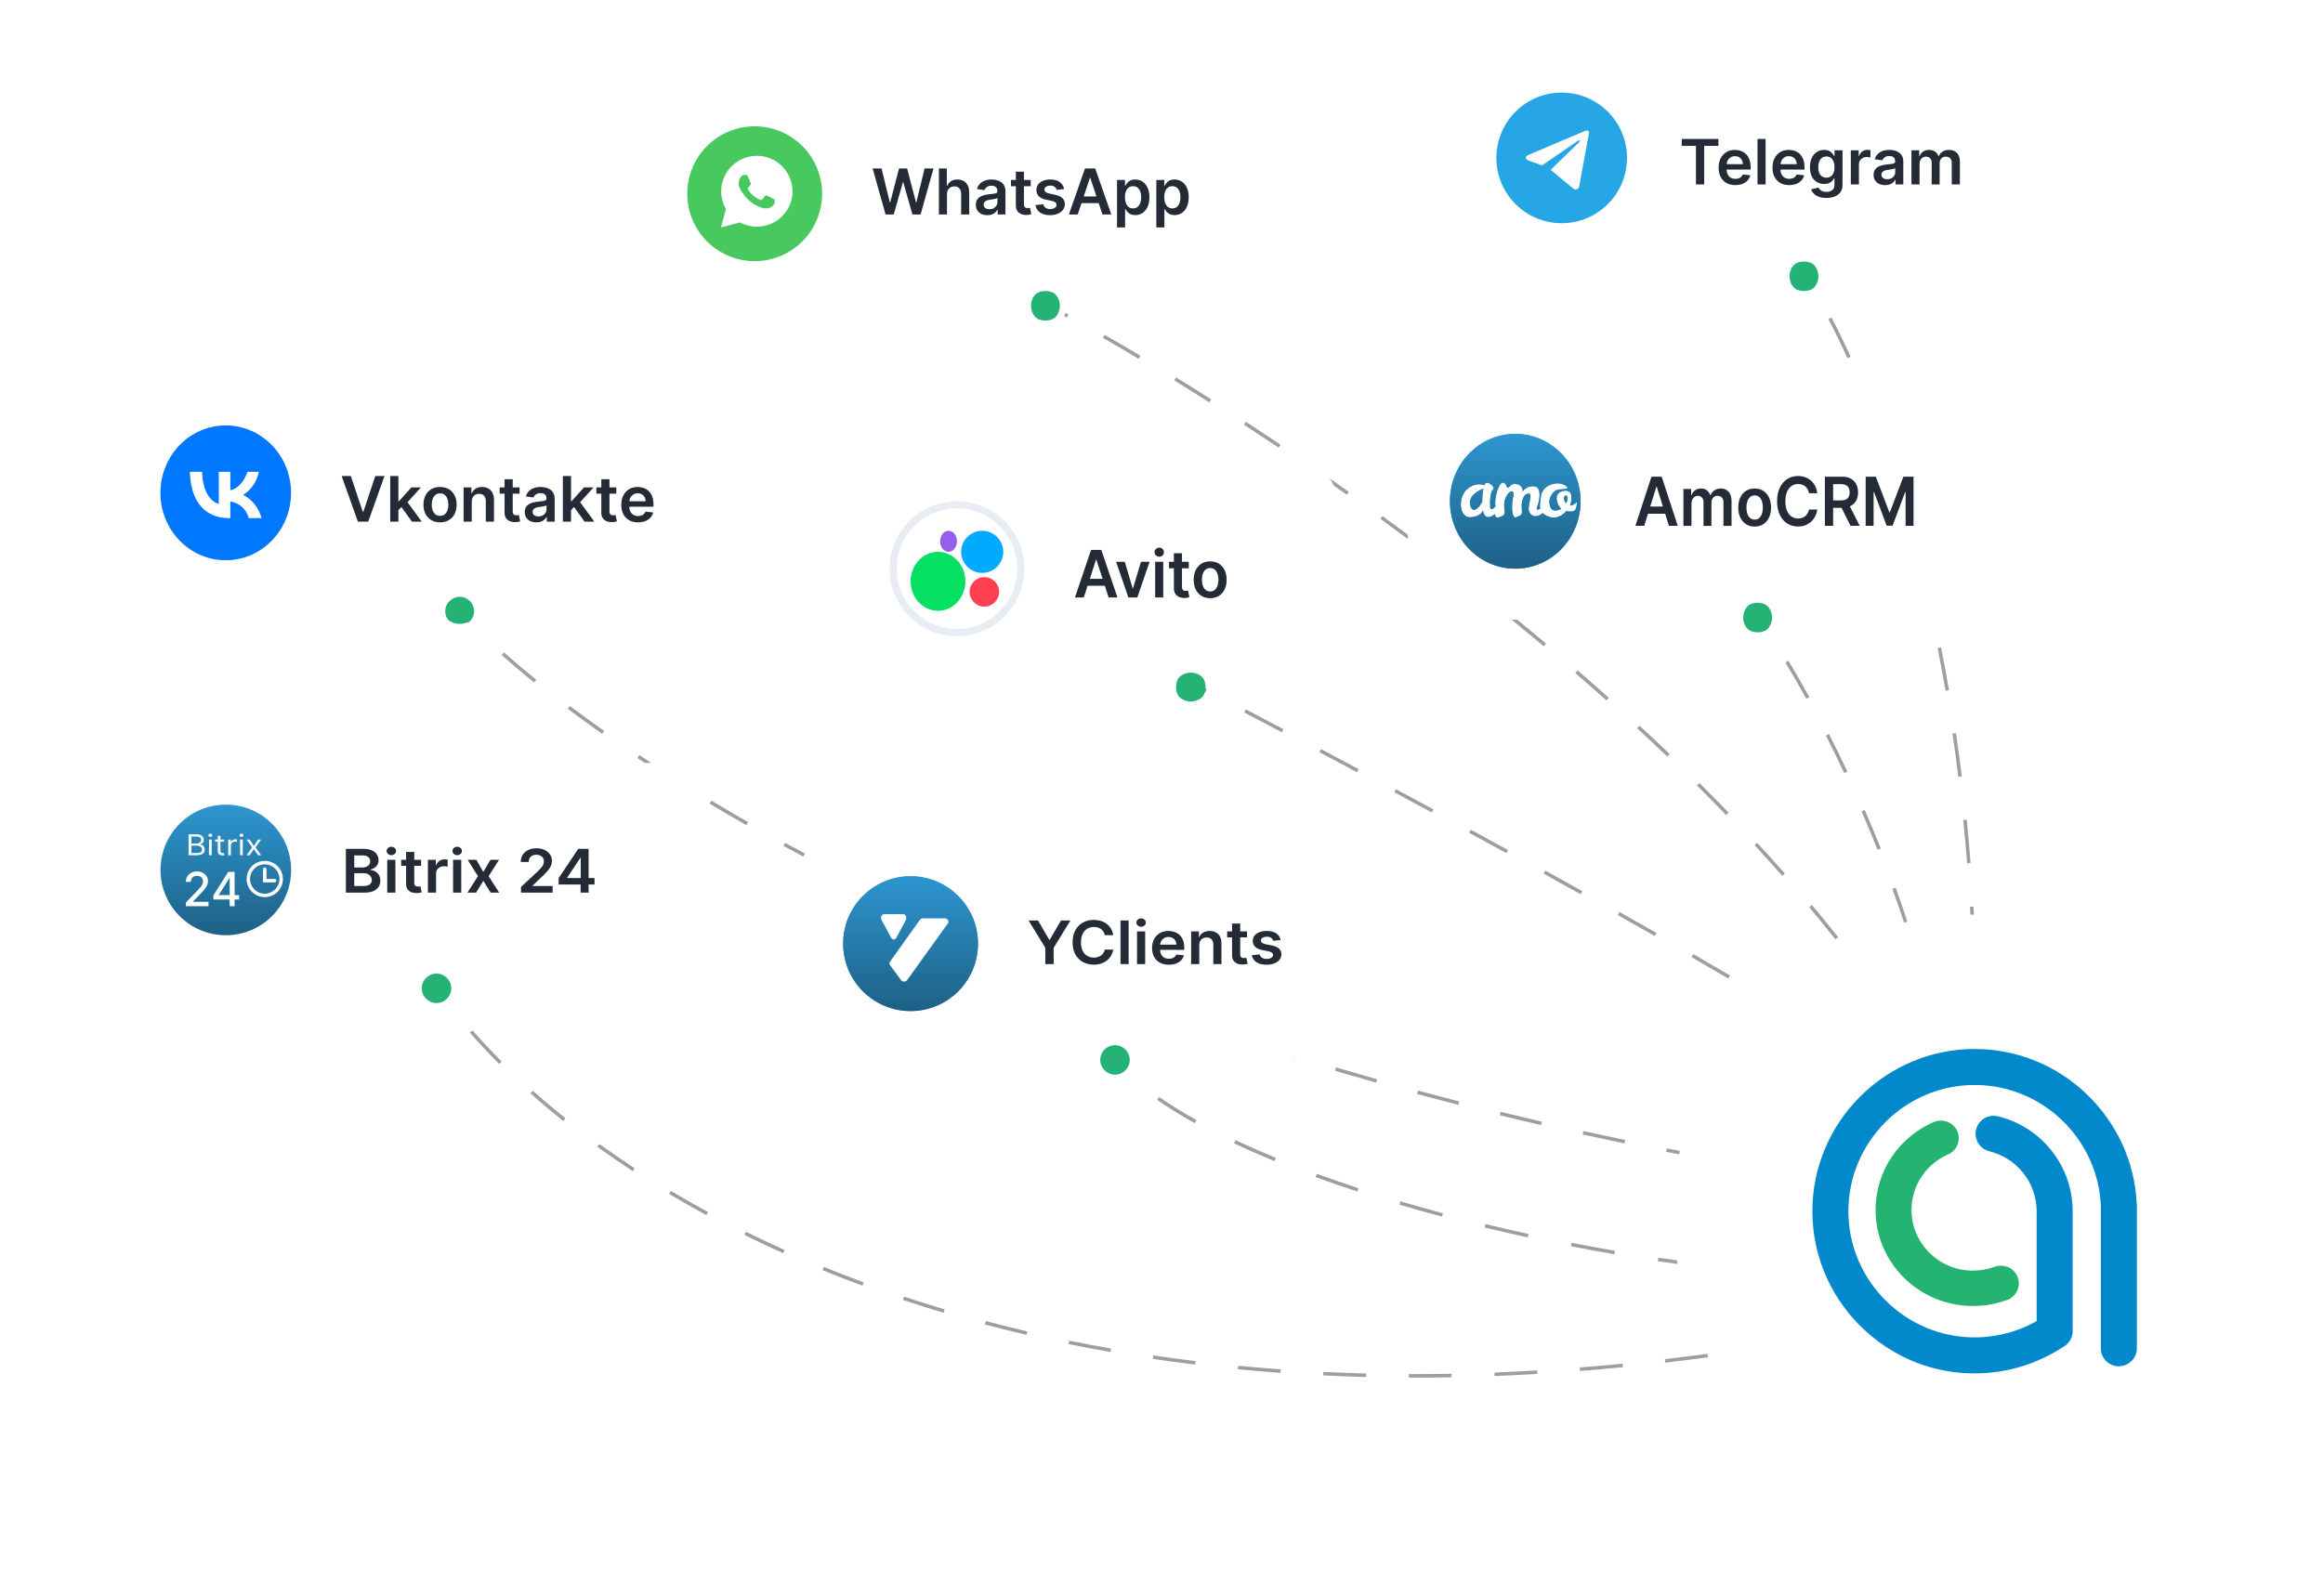 <svg width="502" height="345" viewBox="0 0 502 345" fill="none" xmlns="http://www.w3.org/2000/svg">
<path fill-rule="evenodd" clip-rule="evenodd" d="M390.478 60.819C389.596 59.405 388.741 58.113 387.918 56.944L388.538 56.508C389.37 57.69 390.233 58.994 391.121 60.418L390.478 60.819ZM230.549 68.65C229.21 67.913 227.907 67.207 226.643 66.531L227.001 65.863C228.267 66.54 229.572 67.248 230.914 67.985L230.549 68.65ZM399.232 77.411C397.845 74.37 396.469 71.561 395.124 68.989L395.796 68.638C397.148 71.223 398.529 74.044 399.922 77.097L399.232 77.411ZM246.07 77.559C243.406 75.971 240.826 74.46 238.34 73.031L238.717 72.374C241.207 73.805 243.791 75.317 246.458 76.908L246.07 77.559ZM261.317 86.956C258.742 85.32 256.217 83.74 253.748 82.218L254.146 81.573C256.618 83.096 259.146 84.678 261.724 86.316L261.317 86.956ZM406.294 94.831C405.185 91.756 404.063 88.826 402.938 86.045L403.641 85.76C404.769 88.551 405.894 91.49 407.007 94.573L406.294 94.831ZM276.301 96.752C273.78 95.058 271.291 93.408 268.837 91.804L269.252 91.169C271.708 92.775 274.2 94.427 276.724 96.123L276.301 96.752ZM291.043 106.929C288.577 105.181 286.129 103.469 283.704 101.795L284.134 101.171C286.562 102.847 289.013 104.561 291.481 106.31L291.043 106.929ZM412.071 112.704C411.174 109.595 410.255 106.592 409.321 103.697L410.042 103.464C410.979 106.367 411.9 109.377 412.799 112.494L412.071 112.704ZM305.522 117.471C303.111 115.668 300.707 113.895 298.316 112.154L298.762 111.542C301.156 113.284 303.562 115.059 305.976 116.864L305.522 117.471ZM416.75 130.891C416.038 127.76 415.298 124.711 414.535 121.746L415.27 121.557C416.034 124.529 416.775 127.585 417.49 130.723L416.75 130.891ZM319.72 128.384C317.364 126.523 315.009 124.688 312.657 122.881L313.119 122.28C315.474 124.089 317.832 125.926 320.19 127.79L319.72 128.384ZM101.667 135.248C100.521 134.099 99.462 132.99 98.488 131.926L99.047 131.414C100.013 132.47 101.065 133.571 102.204 134.713L101.667 135.248ZM381.002 135.583C380.112 134.252 379.259 133.019 378.45 131.891L379.066 131.449C379.88 132.585 380.738 133.824 381.632 135.162L381.002 135.583ZM333.61 139.684C331.315 137.761 329.012 135.86 326.705 133.985L327.184 133.396C329.493 135.275 331.799 137.177 334.097 139.103L333.61 139.684ZM420.436 149.304C419.89 146.162 419.315 143.087 418.714 140.081L419.457 139.932C420.06 142.945 420.636 146.026 421.183 149.174L420.436 149.304ZM115.41 147.514C112.883 145.465 110.547 143.483 108.402 141.58L108.905 141.013C111.042 142.908 113.369 144.883 115.887 146.925L115.41 147.514ZM390.339 151.036C388.798 148.245 387.287 145.631 385.829 143.209L386.478 142.818C387.941 145.248 389.457 147.871 391.003 150.67L390.339 151.036ZM347.157 151.393C344.927 149.403 342.684 147.433 340.43 145.486L340.925 144.912C343.182 146.862 345.429 148.835 347.662 150.828L347.157 151.393ZM260.759 149.759C259.35 149.026 257.997 148.323 256.705 147.654L257.054 146.981C258.346 147.651 259.699 148.353 261.109 149.087L260.759 149.759ZM130.123 158.614C127.518 156.774 125.041 154.967 122.692 153.199L123.148 152.593C125.49 154.357 127.961 156.159 130.56 157.995L130.123 158.614ZM277.013 158.288C274.192 156.798 271.477 155.368 268.888 154.009L269.24 153.338C271.83 154.697 274.545 156.127 277.367 157.618L277.013 158.288ZM360.31 163.542C358.155 161.479 355.98 159.435 353.787 157.41L354.301 156.853C356.497 158.881 358.676 160.928 360.834 162.994L360.31 163.542ZM423.2 167.897C422.807 164.734 422.382 161.629 421.93 158.58L422.679 158.469C423.133 161.523 423.558 164.635 423.952 167.804L423.2 167.897ZM398.548 167.121C397.224 164.311 395.894 161.603 394.571 159.009L395.246 158.665C396.573 161.266 397.907 163.98 399.234 166.798L398.548 167.121ZM293.235 166.913C290.475 165.437 287.769 163.994 285.131 162.591L285.487 161.922C288.126 163.325 290.832 164.768 293.592 166.244L293.235 166.913ZM145.489 168.863C142.806 167.169 140.222 165.491 137.736 163.835L138.156 163.204C140.637 164.857 143.216 166.531 145.894 168.222L145.489 168.863ZM373.003 176.168C370.935 174.026 368.839 171.9 366.719 169.792L367.253 169.255C369.377 171.366 371.476 173.495 373.548 175.641L373.003 176.168ZM309.4 175.613C306.677 174.138 303.979 172.682 301.317 171.249L301.676 170.581C304.339 172.014 307.037 173.471 309.761 174.946L309.4 175.613ZM161.279 178.352C158.552 176.791 155.905 175.239 153.337 173.696L153.728 173.046C156.291 174.586 158.934 176.136 161.655 177.694L161.279 178.352ZM405.74 183.69C404.606 180.838 403.447 178.056 402.272 175.351L402.968 175.049C404.145 177.761 405.307 180.551 406.445 183.409L405.74 183.69ZM425.089 186.612C424.841 183.44 424.561 180.317 424.251 177.244L425.005 177.168C425.316 180.247 425.596 183.375 425.845 186.553L425.089 186.612ZM325.519 184.401C322.827 182.924 320.139 181.453 317.465 179.995L317.827 179.329C320.503 180.788 323.191 182.259 325.884 183.737L325.519 184.401ZM385.148 189.316C383.183 187.087 381.183 184.872 379.15 182.673L379.707 182.159C381.743 184.362 383.748 186.581 385.717 188.814L385.148 189.316ZM177.45 187.194C174.672 185.743 171.962 184.294 169.319 182.849L169.683 182.184C172.322 183.627 175.028 185.073 177.801 186.522L177.45 187.194ZM341.584 193.293C338.922 191.807 336.243 190.319 333.558 188.833L333.925 188.169C336.611 189.656 339.291 191.145 341.953 192.631L341.584 193.293ZM193.928 195.436C191.116 194.089 188.361 192.741 185.664 191.392L186.003 190.714C188.696 192.061 191.447 193.407 194.255 194.752L193.928 195.436ZM411.881 200.677C410.938 197.779 409.958 194.929 408.947 192.133L409.66 191.876C410.673 194.678 411.657 197.536 412.601 200.443L411.881 200.677ZM396.631 203.041C394.791 200.715 392.906 198.402 390.981 196.103L391.562 195.616C393.492 197.92 395.381 200.239 397.225 202.571L396.631 203.041ZM426.144 205.38C426.034 202.208 425.891 199.08 425.718 195.994L426.475 195.952C426.649 199.043 426.791 202.177 426.901 205.353L426.144 205.38ZM357.577 202.312C354.948 200.813 352.28 199.301 349.584 197.781L349.956 197.121C352.654 198.641 355.323 200.154 357.953 201.654L357.577 202.312ZM210.648 203.107C207.799 201.855 205.001 200.598 202.255 199.338L202.571 198.649C205.314 199.907 208.108 201.162 210.953 202.413L210.648 203.107ZM227.634 210.265C224.746 209.098 221.904 207.926 219.107 206.748L219.402 206.049C222.195 207.226 225.033 208.397 227.918 209.562L227.634 210.265ZM373.458 211.497C370.883 209.984 368.238 208.443 365.537 206.881L365.916 206.225C368.619 207.788 371.265 209.329 373.842 210.843L373.458 211.497ZM416.867 218.033C416.134 215.092 415.352 212.184 414.527 209.316L415.256 209.106C416.083 211.983 416.868 214.899 417.603 217.85L416.867 218.033ZM407.296 217.406C405.61 214.972 403.869 212.55 402.077 210.139L402.686 209.687C404.482 212.104 406.228 214.533 407.919 216.974L407.296 217.406ZM95.744 215.989C94.793 214.691 93.911 213.418 93.098 212.174L93.732 211.759C94.538 212.991 95.412 214.253 96.356 215.541L95.744 215.989ZM244.82 216.914C241.915 215.838 239.051 214.753 236.229 213.661L236.503 212.954C239.321 214.045 242.182 215.128 245.083 216.204L244.82 216.914ZM426.401 224.175C426.423 221.004 426.412 217.87 426.37 214.775L427.128 214.764C427.17 217.865 427.181 221.004 427.159 224.181L426.401 224.175ZM389.202 220.96C386.708 219.419 384.087 217.826 381.359 216.188L381.749 215.538C384.479 217.177 387.103 218.772 389.6 220.315L389.202 220.96ZM262.177 223.076C259.234 222.076 256.331 221.067 253.465 220.05L253.718 219.336C256.581 220.352 259.482 221.36 262.421 222.358L262.177 223.076ZM107.867 229.967C105.574 227.676 103.464 225.415 101.534 223.201L102.105 222.703C104.023 224.903 106.122 227.151 108.402 229.431L107.867 229.967ZM416.93 232.474C415.438 229.923 413.879 227.38 412.258 224.848L412.896 224.439C414.523 226.98 416.087 229.531 417.584 232.091L416.93 232.474ZM400.783 228.342C399.565 227.534 398.289 226.701 396.959 225.845L397.37 225.207C398.702 226.066 399.981 226.901 401.202 227.71L400.783 228.342ZM279.691 228.769C276.742 227.852 273.827 226.926 270.948 225.99L271.182 225.269C274.059 226.204 276.97 227.13 279.916 228.045L279.691 228.769ZM420.551 235.707C420.053 232.725 419.495 229.765 418.883 226.833L419.625 226.678C420.239 229.62 420.799 232.59 421.299 235.582L420.551 235.707ZM242.577 231.743C241.373 230.6 240.276 229.442 239.295 228.269L239.877 227.783C240.837 228.931 241.913 230.068 243.099 231.193L242.577 231.743ZM297.388 234.021C294.394 233.173 291.432 232.314 288.504 231.445L288.72 230.718C291.645 231.586 294.603 232.444 297.594 233.291L297.388 234.021ZM425.896 242.953C426.043 239.791 426.158 236.663 426.242 233.568L427 233.589C426.916 236.688 426.801 239.822 426.653 242.989L425.896 242.953ZM315.137 238.813C312.137 238.042 309.169 237.259 306.231 236.466L306.428 235.734C309.363 236.526 312.329 237.308 315.325 238.078L315.137 238.813ZM121.726 242.298C119.227 240.304 116.861 238.311 114.629 236.329L115.132 235.762C117.355 237.735 119.71 239.72 122.198 241.705L121.726 242.298ZM258.19 242.768C255.261 241.134 252.539 239.454 250.053 237.733L250.484 237.11C252.947 238.815 255.649 240.482 258.559 242.106L258.19 242.768ZM423.299 244.254C422.643 242.931 421.967 241.609 421.273 240.29L421.944 239.937C422.641 241.262 423.319 242.588 423.978 243.917L423.299 244.254ZM333.027 243.187C330.025 242.49 327.052 241.781 324.106 241.062L324.286 240.325C327.229 241.044 330.199 241.752 333.198 242.448L333.027 243.187ZM351.034 247.15C348.004 246.52 345.001 245.876 342.025 245.221L342.188 244.481C345.161 245.135 348.162 245.778 351.189 246.408L351.034 247.15ZM422.739 253.62C422.51 250.613 422.211 247.618 421.846 244.64L422.598 244.548C422.965 247.537 423.265 250.544 423.494 253.563L422.739 253.62ZM275.409 250.974C272.385 249.726 269.47 248.442 266.684 247.124L267.008 246.439C269.782 247.751 272.685 249.03 275.698 250.273L275.409 250.974ZM136.729 253.14C134.078 251.401 131.533 249.648 129.094 247.887L129.538 247.273C131.967 249.027 134.503 250.774 137.145 252.506L136.729 253.14ZM369.137 250.711C366.08 250.145 363.049 249.566 360.044 248.975L360.19 248.231C363.193 248.821 366.221 249.4 369.275 249.966L369.137 250.711ZM387.259 253.868C384.201 253.369 381.166 252.857 378.156 252.332L378.286 251.585C381.294 252.109 384.326 252.621 387.381 253.12L387.259 253.868ZM424.657 261.695C424.926 258.543 425.162 255.421 425.366 252.329L426.123 252.379C425.918 255.476 425.682 258.602 425.413 261.759L424.657 261.695ZM293.328 257.553C290.253 256.545 287.24 255.502 284.304 254.428L284.564 253.716C287.492 254.787 290.497 255.827 293.564 256.833L293.328 257.553ZM400.937 255.99C399.4 255.764 397.869 255.535 396.343 255.302L396.457 254.553C397.982 254.785 399.512 255.014 401.047 255.24L400.937 255.99ZM152.647 262.653C149.873 261.144 147.187 259.611 144.591 258.06L144.979 257.409C147.567 258.955 150.244 260.483 153.009 261.987L152.647 262.653ZM311.606 262.971C308.511 262.143 305.446 261.281 302.424 260.387L302.639 259.66C305.655 260.552 308.713 261.412 311.802 262.239L311.606 262.971ZM423.259 267.145C423.259 265.64 423.239 264.135 423.2 262.633L423.958 262.613C423.997 264.122 424.017 265.633 424.017 267.145H423.259ZM330.14 267.458C327.033 266.782 323.931 266.069 320.846 265.323L321.024 264.586C324.103 265.331 327.2 266.042 330.301 266.718L330.14 267.458ZM169.247 270.886C166.379 269.593 163.588 268.272 160.873 266.926L161.21 266.247C163.916 267.588 166.699 268.906 169.559 270.195L169.247 270.886ZM348.858 271.102C345.746 270.568 342.615 269.994 339.476 269.383L339.621 268.639C342.754 269.249 345.88 269.821 348.987 270.355L348.858 271.102ZM423.262 275.75C423.44 274.175 423.61 272.608 423.773 271.047L424.527 271.126C424.364 272.689 424.194 274.258 424.015 275.835L423.262 275.75ZM367.723 273.89C364.614 273.507 361.457 273.079 358.265 272.606L358.376 271.856C361.562 272.328 364.713 272.755 367.816 273.137L367.723 273.89ZM186.376 277.901C183.435 276.812 180.561 275.691 177.753 274.542L178.04 273.84C180.84 274.986 183.706 276.104 186.639 277.19L186.376 277.901ZM386.702 275.687C383.622 275.491 380.45 275.238 377.205 274.928L377.277 274.173C380.514 274.482 383.678 274.735 386.75 274.931L386.702 275.687ZM400.992 276.172C399.44 276.172 397.848 276.152 396.222 276.112L396.24 275.354C397.861 275.394 399.446 275.413 400.992 275.413V276.172ZM203.927 283.76C200.927 282.863 197.986 281.933 195.104 280.971L195.344 280.252C198.218 281.211 201.151 282.139 204.144 283.034L203.927 283.76ZM221.83 288.525C218.779 287.809 215.782 287.059 212.838 286.276L213.033 285.543C215.97 286.324 218.96 287.073 222.003 287.787L221.83 288.525ZM401.064 288.106C399.524 288.406 397.989 288.697 396.46 288.982L396.322 288.236C397.848 287.952 399.381 287.661 400.92 287.362L401.064 288.106ZM239.985 292.242C236.908 291.701 233.879 291.124 230.898 290.515L231.05 289.772C234.024 290.38 237.046 290.955 240.117 291.495L239.985 292.242ZM387.36 290.598C384.282 291.119 381.229 291.609 378.202 292.07L378.088 291.32C381.111 290.861 384.16 290.371 387.233 289.851L387.36 290.598ZM369.083 293.377C365.979 293.795 362.902 294.181 359.852 294.536L359.765 293.783C362.81 293.429 365.882 293.043 368.982 292.626L369.083 293.377ZM258.277 294.959C255.174 294.58 252.116 294.166 249.102 293.719L249.213 292.969C252.221 293.416 255.273 293.828 258.368 294.206L258.277 294.959ZM350.701 295.518C347.584 295.823 344.497 296.096 341.438 296.337L341.379 295.582C344.432 295.341 347.515 295.068 350.627 294.763L350.701 295.518ZM276.721 296.741C273.611 296.517 270.541 296.258 267.511 295.966L267.584 295.211C270.608 295.503 273.672 295.761 276.775 295.984L276.721 296.741ZM332.212 296.975C329.108 297.159 326.034 297.31 322.991 297.429L322.962 296.672C325.999 296.553 329.068 296.402 332.167 296.218L332.212 296.975ZM295.216 297.635C292.087 297.555 288.995 297.441 285.941 297.294L285.977 296.537C289.026 296.684 292.112 296.798 295.235 296.877L295.216 297.635ZM313.702 297.696C310.592 297.753 307.516 297.776 304.473 297.766L304.476 297.008C307.513 297.018 310.584 296.995 313.688 296.938L313.702 297.696Z" fill="black" fill-opacity="0.38"/>
<g filter="url(#filter0_d_4750_1406)">
<path d="M314.25 17.53C314.25 13.371 317.628 10 321.794 10H437.84C442.007 10 445.385 13.371 445.385 17.53V50.735C445.385 54.894 442.007 58.265 437.84 58.265H321.794C317.628 58.265 314.25 54.894 314.25 50.735V17.53Z" fill="white"/>
</g>
<g filter="url(#filter1_d_4750_1406)">
<path d="M139.402 24.815C139.402 20.657 142.789 17.285 146.966 17.285H274.812C278.989 17.285 282.376 20.657 282.376 24.815V58.02C282.376 62.179 278.989 65.55 274.812 65.55H146.966C142.789 65.55 139.402 62.179 139.402 58.02V24.815Z" fill="white"/>
</g>
<g filter="url(#filter2_d_4750_1406)">
<path d="M25.574 90.384C25.574 86.225 28.959 82.853 33.133 82.853H160.078C164.253 82.853 167.637 86.225 167.637 90.384V123.588C167.637 127.747 164.253 131.118 160.078 131.118H33.133C28.959 131.118 25.574 127.747 25.574 123.588V90.384Z" fill="white"/>
</g>
<g filter="url(#filter3_d_4750_1406)">
<path d="M25.574 171.431C25.574 167.272 28.964 163.9 33.146 163.9H145.495C149.677 163.9 153.067 167.272 153.067 171.431V204.635C153.067 208.794 149.677 212.165 145.495 212.165H33.146C28.964 212.165 25.574 208.794 25.574 204.635V171.431Z" fill="white"/>
</g>
<g filter="url(#filter4_d_4750_1406)">
<path d="M173.09 186.913C173.09 182.754 176.497 179.383 180.701 179.383H291.15C295.353 179.383 298.761 182.754 298.761 186.913V220.117C298.761 224.276 295.353 227.648 291.15 227.648H180.7C176.497 227.648 173.09 224.276 173.09 220.117V186.913Z" fill="white"/>
</g>
<g filter="url(#filter5_d_4750_1406)">
<path d="M304.23 91.436C304.23 87.199 307.625 83.764 311.812 83.764H425.962C430.15 83.764 433.544 87.199 433.544 91.436V125.267C433.544 129.504 430.15 132.939 425.962 132.939H311.812C307.625 132.939 304.23 129.504 304.23 125.267V91.436Z" fill="white"/>
</g>
<g filter="url(#filter6_d_4750_1406)">
<path d="M183.109 106.774C183.109 102.616 186.511 99.244 190.706 99.244H281.149C285.345 99.244 288.746 102.616 288.746 106.774V139.979C288.746 144.138 285.345 147.509 281.149 147.509H190.706C186.511 147.509 183.109 144.138 183.109 139.979V106.774Z" fill="white"/>
</g>
<path d="M34.664 106.528C34.664 98.481 40.984 91.957 48.779 91.957C56.575 91.957 62.895 98.481 62.895 106.528C62.895 114.575 56.575 121.098 48.779 121.098C40.984 121.098 34.664 114.575 34.664 106.528Z" fill="#0077FF"/>
<path d="M49.471 111.994C44.182 111.994 41.165 108.234 41.039 101.977H43.689C43.776 106.569 45.729 108.514 47.276 108.915V101.977H49.771V105.937C51.299 105.767 52.904 103.962 53.445 101.977H55.94C55.736 103.006 55.329 103.981 54.745 104.84C54.161 105.7 53.413 106.425 52.546 106.97C53.513 107.469 54.368 108.174 55.053 109.04C55.738 109.906 56.238 110.913 56.52 111.994H53.774C53.521 111.055 53.006 110.214 52.294 109.577C51.581 108.941 50.704 108.536 49.771 108.414V111.994H49.471Z" fill="white"/>
<path d="M148.516 41.873C148.516 33.826 155.039 27.303 163.086 27.303C171.133 27.303 177.657 33.826 177.657 41.873C177.657 49.92 171.133 56.444 163.086 56.444C155.039 56.444 148.516 49.92 148.516 41.873Z" fill="#48C95F"/>
<path d="M169.009 35.934C167.552 34.482 165.61 33.676 163.561 33.676C159.299 33.676 155.847 37.116 155.847 41.363C155.847 42.706 156.225 44.05 156.872 45.179L155.793 49.157L159.893 48.082C161.025 48.673 162.266 48.996 163.561 48.996C167.822 48.996 171.274 45.556 171.274 41.309C171.22 39.32 170.465 37.385 169.009 35.934ZM167.283 44.104C167.121 44.534 166.366 44.964 165.988 45.018C165.664 45.072 165.233 45.072 164.801 44.964C164.531 44.857 164.154 44.749 163.722 44.534C161.78 43.728 160.54 41.793 160.432 41.631C160.324 41.524 159.623 40.61 159.623 39.642C159.623 38.675 160.108 38.245 160.27 38.03C160.432 37.815 160.648 37.815 160.81 37.815C160.917 37.815 161.079 37.815 161.187 37.815C161.295 37.815 161.457 37.761 161.619 38.137C161.78 38.514 162.158 39.481 162.212 39.535C162.266 39.642 162.266 39.75 162.212 39.858C162.158 39.965 162.104 40.072 161.996 40.18C161.888 40.288 161.78 40.449 161.727 40.503C161.619 40.61 161.511 40.718 161.619 40.879C161.727 41.094 162.104 41.685 162.697 42.223C163.453 42.868 164.046 43.083 164.262 43.19C164.478 43.298 164.585 43.244 164.693 43.136C164.801 43.029 165.179 42.599 165.287 42.384C165.395 42.169 165.556 42.223 165.718 42.276C165.88 42.33 166.851 42.814 167.013 42.922C167.229 43.029 167.336 43.083 167.39 43.136C167.444 43.298 167.444 43.674 167.283 44.104Z" fill="white"/>
<path d="M323.363 34.131C323.363 26.335 329.683 20.016 337.479 20.016C345.274 20.016 351.594 26.335 351.594 34.131C351.594 41.926 345.274 48.246 337.479 48.246C329.683 48.246 323.363 41.926 323.363 34.131Z" fill="#27A6E5"/>
<path d="M343.398 28.665L341.237 40.431C341.237 40.431 340.935 41.247 340.105 40.856L335.119 36.727L335.096 36.715C335.77 36.062 340.991 30.99 341.22 30.76C341.573 30.404 341.354 30.192 340.943 30.461L333.23 35.752L330.254 34.671C330.254 34.671 329.786 34.491 329.741 34.099C329.695 33.708 330.27 33.495 330.27 33.495L342.401 28.355C342.401 28.355 343.398 27.881 343.398 28.665Z" fill="#FEFEFE"/>
<path d="M221.364 122.922C221.364 130.969 214.84 137.493 206.793 137.493C198.746 137.493 192.223 130.969 192.223 122.922C192.223 114.875 198.746 108.352 206.793 108.352C214.84 108.352 221.364 114.875 221.364 122.922Z" fill="white"/>
<path fill-rule="evenodd" clip-rule="evenodd" d="M206.793 135.955C213.991 135.955 219.826 130.12 219.826 122.922C219.826 115.724 213.991 109.889 206.793 109.889C199.595 109.889 193.76 115.724 193.76 122.922C193.76 130.12 199.595 135.955 206.793 135.955ZM206.793 137.493C214.84 137.493 221.364 130.969 221.364 122.922C221.364 114.875 214.84 108.352 206.793 108.352C198.746 108.352 192.223 114.875 192.223 122.922C192.223 130.969 198.746 137.493 206.793 137.493Z" fill="#E8ECF3"/>
<path d="M208.62 125.652C208.62 129.173 205.97 132.027 202.701 132.027C199.431 132.027 196.781 129.173 196.781 125.652C196.781 122.131 199.431 119.277 202.701 119.277C205.97 119.277 208.62 122.131 208.62 125.652Z" fill="#04E062"/>
<path d="M215.906 127.929C215.906 129.69 214.479 131.117 212.719 131.117C210.958 131.117 209.531 129.69 209.531 127.929C209.531 126.169 210.958 124.742 212.719 124.742C214.479 124.742 215.906 126.169 215.906 127.929Z" fill="#FF4052"/>
<path d="M216.81 119.278C216.81 121.793 214.771 123.831 212.256 123.831C209.742 123.831 207.703 121.793 207.703 119.278C207.703 116.763 209.742 114.725 212.256 114.725C214.771 114.725 216.81 116.763 216.81 119.278Z" fill="#00ABFD"/>
<path d="M206.799 117.001C206.799 118.259 205.983 119.278 204.978 119.278C203.972 119.278 203.156 118.259 203.156 117.001C203.156 115.744 203.972 114.725 204.978 114.725C205.983 114.725 206.799 115.744 206.799 117.001Z" fill="#955FEB"/>
<path d="M75.811 102.887L78.408 110.654H78.511L81.103 102.887H83.091L79.573 112.755H77.341L73.828 102.887H75.811Z" fill="#252B36"/>
<path d="M85.936 110.432L85.931 108.327H86.214L88.903 105.354H90.965L87.656 108.996H87.291L85.936 110.432ZM84.328 112.755V102.887H86.092V112.755H84.328ZM89.025 112.755L86.589 109.387L87.778 108.158L91.135 112.755H89.025Z" fill="#252B36"/>
<path d="M95.094 112.9C94.363 112.9 93.73 112.741 93.194 112.423C92.658 112.105 92.242 111.66 91.946 111.088C91.654 110.517 91.508 109.849 91.508 109.084C91.508 108.32 91.654 107.65 91.946 107.075C92.242 106.5 92.658 106.053 93.194 105.735C93.73 105.417 94.363 105.258 95.094 105.258C95.825 105.258 96.458 105.417 96.994 105.735C97.53 106.053 97.945 106.5 98.237 107.075C98.532 107.65 98.68 108.32 98.68 109.084C98.68 109.849 98.532 110.517 98.237 111.088C97.945 111.66 97.53 112.105 96.994 112.423C96.458 112.741 95.825 112.9 95.094 112.9ZM95.104 111.503C95.5 111.503 95.831 111.395 96.098 111.18C96.364 110.962 96.562 110.669 96.692 110.303C96.825 109.937 96.892 109.529 96.892 109.079C96.892 108.626 96.825 108.217 96.692 107.851C96.562 107.481 96.364 107.187 96.098 106.969C95.831 106.75 95.5 106.641 95.104 106.641C94.698 106.641 94.36 106.75 94.09 106.969C93.824 107.187 93.624 107.481 93.491 107.851C93.361 108.217 93.296 108.626 93.296 109.079C93.296 109.529 93.361 109.937 93.491 110.303C93.624 110.669 93.824 110.962 94.09 111.18C94.36 111.395 94.698 111.503 95.104 111.503Z" fill="#252B36"/>
<path d="M101.944 108.419V112.756H100.18V105.355H101.866V106.612H101.954C102.126 106.198 102.4 105.869 102.777 105.625C103.157 105.38 103.626 105.258 104.185 105.258C104.702 105.258 105.152 105.368 105.535 105.586C105.921 105.804 106.22 106.121 106.431 106.535C106.646 106.95 106.751 107.452 106.748 108.043V112.756H104.984V108.313C104.984 107.818 104.854 107.431 104.595 107.152C104.338 106.872 103.982 106.733 103.527 106.733C103.219 106.733 102.944 106.8 102.704 106.935C102.467 107.067 102.28 107.258 102.144 107.508C102.01 107.759 101.944 108.063 101.944 108.419Z" fill="#252B36"/>
<path d="M112.28 105.353V106.702H107.977V105.353H112.28ZM109.039 103.58H110.803V110.528C110.803 110.762 110.839 110.942 110.91 111.067C110.985 111.189 111.083 111.273 111.203 111.318C111.323 111.363 111.456 111.385 111.602 111.385C111.713 111.385 111.813 111.377 111.904 111.361C111.999 111.345 112.07 111.331 112.119 111.318L112.416 112.681C112.322 112.713 112.187 112.749 112.012 112.787C111.839 112.826 111.628 112.848 111.378 112.855C110.936 112.868 110.538 112.802 110.184 112.657C109.83 112.509 109.549 112.281 109.341 111.973C109.137 111.665 109.036 111.279 109.039 110.817V103.58Z" fill="#252B36"/>
<path d="M115.906 112.905C115.432 112.905 115.005 112.821 114.625 112.654C114.248 112.484 113.949 112.234 113.728 111.903C113.511 111.572 113.402 111.164 113.402 110.679C113.402 110.261 113.48 109.916 113.636 109.643C113.792 109.37 114.004 109.152 114.274 108.988C114.544 108.824 114.847 108.7 115.185 108.617C115.526 108.53 115.879 108.467 116.243 108.429C116.681 108.384 117.037 108.344 117.31 108.308C117.583 108.27 117.781 108.212 117.904 108.135C118.031 108.055 118.094 107.931 118.094 107.764V107.735C118.094 107.372 117.985 107.091 117.768 106.892C117.55 106.693 117.237 106.593 116.827 106.593C116.395 106.593 116.053 106.686 115.799 106.872C115.549 107.059 115.38 107.279 115.292 107.533L113.646 107.301C113.775 106.852 113.99 106.476 114.289 106.174C114.588 105.869 114.953 105.641 115.385 105.49C115.817 105.335 116.295 105.258 116.818 105.258C117.178 105.258 117.537 105.3 117.894 105.384C118.252 105.467 118.578 105.605 118.874 105.798C119.169 105.987 119.407 106.246 119.585 106.574C119.767 106.901 119.858 107.311 119.858 107.802V112.756H118.162V111.739H118.104C117.997 111.945 117.846 112.137 117.651 112.317C117.459 112.494 117.217 112.637 116.925 112.746C116.636 112.852 116.296 112.905 115.906 112.905ZM116.364 111.623C116.718 111.623 117.025 111.554 117.285 111.416C117.545 111.275 117.745 111.088 117.885 110.857C118.028 110.626 118.099 110.374 118.099 110.101V109.229C118.044 109.274 117.95 109.315 117.816 109.354C117.686 109.392 117.54 109.426 117.378 109.455C117.215 109.484 117.055 109.51 116.896 109.532C116.736 109.555 116.598 109.574 116.481 109.59C116.218 109.625 115.983 109.683 115.775 109.763C115.567 109.844 115.403 109.956 115.283 110.101C115.162 110.242 115.102 110.425 115.102 110.65C115.102 110.971 115.221 111.214 115.458 111.378C115.695 111.541 115.997 111.623 116.364 111.623Z" fill="#252B36"/>
<path d="M123.241 110.432L123.236 108.327H123.518L126.208 105.354H128.269L124.961 108.996H124.595L123.241 110.432ZM121.633 112.755V102.887H123.397V112.755H121.633ZM126.33 112.755L123.894 109.387L125.082 108.158L128.44 112.755H126.33Z" fill="#252B36"/>
<path d="M133.182 105.353V106.702H128.879V105.353H133.182ZM129.942 103.58H131.705V110.528C131.705 110.762 131.741 110.942 131.813 111.067C131.887 111.189 131.985 111.273 132.105 111.318C132.225 111.363 132.358 111.385 132.505 111.385C132.615 111.385 132.716 111.377 132.807 111.361C132.901 111.345 132.972 111.331 133.021 111.318L133.318 112.681C133.224 112.713 133.089 112.749 132.914 112.787C132.742 112.826 132.531 112.848 132.28 112.855C131.839 112.868 131.441 112.802 131.087 112.657C130.733 112.509 130.452 112.281 130.244 111.973C130.039 111.665 129.938 111.279 129.942 110.817V103.58Z" fill="#252B36"/>
<path d="M137.889 112.9C137.139 112.9 136.491 112.746 135.945 112.438C135.402 112.126 134.985 111.686 134.693 111.117C134.4 110.546 134.254 109.873 134.254 109.099C134.254 108.337 134.4 107.669 134.693 107.094C134.988 106.516 135.401 106.066 135.93 105.745C136.46 105.421 137.082 105.258 137.796 105.258C138.258 105.258 138.693 105.332 139.102 105.48C139.515 105.625 139.879 105.849 140.194 106.155C140.512 106.46 140.762 106.848 140.944 107.321C141.126 107.79 141.217 108.348 141.217 108.997V109.532H135.082V108.356H139.526C139.523 108.022 139.45 107.725 139.307 107.465C139.164 107.202 138.964 106.995 138.708 106.844C138.454 106.693 138.159 106.617 137.821 106.617C137.46 106.617 137.143 106.704 136.871 106.877C136.598 107.048 136.385 107.272 136.232 107.552C136.083 107.828 136.007 108.132 136.003 108.462V109.489C136.003 109.919 136.083 110.289 136.242 110.597C136.401 110.902 136.624 111.137 136.91 111.3C137.195 111.461 137.53 111.541 137.913 111.541C138.17 111.541 138.402 111.506 138.61 111.435C138.818 111.362 138.998 111.254 139.151 111.113C139.304 110.971 139.419 110.796 139.497 110.587L141.144 110.77C141.04 111.201 140.842 111.577 140.549 111.898C140.26 112.216 139.89 112.463 139.438 112.64C138.987 112.813 138.47 112.9 137.889 112.9Z" fill="#252B36"/>
<path d="M74.746 192.943V183.482H78.565C79.286 183.482 79.886 183.59 80.363 183.805C80.844 184.018 81.203 184.309 81.44 184.678C81.68 185.048 81.8 185.467 81.8 185.935C81.8 186.32 81.722 186.649 81.566 186.924C81.41 187.195 81.201 187.415 80.938 187.584C80.675 187.754 80.381 187.875 80.056 187.949V188.042C80.41 188.06 80.749 188.163 81.074 188.351C81.402 188.536 81.67 188.798 81.878 189.136C82.086 189.475 82.19 189.885 82.19 190.365C82.19 190.855 82.065 191.295 81.815 191.687C81.565 192.075 81.188 192.381 80.685 192.606C80.181 192.831 79.548 192.943 78.785 192.943H74.746ZM76.553 191.511H78.497C79.153 191.511 79.626 191.392 79.915 191.155C80.207 190.915 80.353 190.607 80.353 190.231C80.353 189.951 80.28 189.698 80.134 189.474C79.988 189.246 79.78 189.067 79.51 188.938C79.241 188.805 78.919 188.739 78.546 188.739H76.553V191.511ZM76.553 187.506H78.341C78.653 187.506 78.934 187.452 79.184 187.344C79.434 187.233 79.631 187.078 79.774 186.877C79.92 186.674 79.993 186.434 79.993 186.157C79.993 185.79 79.856 185.488 79.584 185.251C79.314 185.014 78.913 184.895 78.38 184.895H76.553V187.506Z" fill="#252B36"/>
<path d="M83.683 192.944V185.848H85.447V192.944H83.683ZM84.57 184.841C84.291 184.841 84.05 184.753 83.849 184.578C83.647 184.399 83.547 184.185 83.547 183.935C83.547 183.683 83.647 183.469 83.849 183.293C84.05 183.115 84.291 183.025 84.57 183.025C84.853 183.025 85.093 183.115 85.291 183.293C85.492 183.469 85.593 183.683 85.593 183.935C85.593 184.185 85.492 184.399 85.291 184.578C85.093 184.753 84.853 184.841 84.57 184.841Z" fill="#252B36"/>
<path d="M90.997 185.848V187.142H86.695V185.848H90.997ZM87.757 184.148H89.521V190.81C89.521 191.035 89.557 191.207 89.628 191.327C89.703 191.444 89.8 191.524 89.92 191.567C90.04 191.611 90.174 191.632 90.32 191.632C90.43 191.632 90.531 191.624 90.622 191.609C90.716 191.594 90.787 191.58 90.836 191.567L91.133 192.875C91.039 192.906 90.904 192.94 90.729 192.976C90.557 193.013 90.346 193.035 90.096 193.041C89.654 193.053 89.256 192.99 88.902 192.852C88.548 192.71 88.267 192.491 88.059 192.196C87.855 191.9 87.754 191.53 87.757 191.087V184.148Z" fill="#252B36"/>
<path d="M92.473 192.944V185.848H94.183V187.031H94.261C94.397 186.621 94.631 186.305 94.962 186.084C95.297 185.859 95.678 185.746 96.107 185.746C96.204 185.746 96.313 185.751 96.433 185.76C96.557 185.766 96.659 185.777 96.74 185.793V187.331C96.665 187.306 96.547 187.285 96.385 187.266C96.225 187.245 96.071 187.234 95.922 187.234C95.6 187.234 95.311 187.3 95.055 187.433C94.801 187.562 94.602 187.742 94.456 187.973C94.309 188.204 94.236 188.471 94.236 188.772V192.944H92.473Z" fill="#252B36"/>
<path d="M97.914 192.944V185.848H99.677V192.944H97.914ZM98.8 184.841C98.521 184.841 98.281 184.753 98.079 184.578C97.878 184.399 97.777 184.185 97.777 183.935C97.777 183.683 97.878 183.469 98.079 183.293C98.281 183.115 98.521 183.025 98.8 183.025C99.083 183.025 99.323 183.115 99.521 183.293C99.723 183.469 99.823 183.683 99.823 183.935C99.823 184.185 99.723 184.399 99.521 184.578C99.323 184.753 99.083 184.841 98.8 184.841Z" fill="#252B36"/>
<path d="M102.933 185.848L104.443 188.468L105.978 185.848H107.843L105.588 189.396L107.882 192.944H106.026L104.443 190.389L102.874 192.944H101.004L103.284 189.396L101.062 185.848H102.933Z" fill="#252B36"/>
<path d="M112.59 192.945V191.707L116.053 188.487C116.385 188.17 116.661 187.888 116.882 187.642C117.102 187.395 117.268 187.156 117.378 186.926C117.489 186.695 117.544 186.448 117.544 186.186C117.544 185.888 117.473 185.632 117.33 185.419C117.187 185.204 116.99 185.038 116.74 184.921C116.49 184.803 116.206 184.745 115.888 184.745C115.56 184.745 115.272 184.81 115.025 184.939C114.779 185.065 114.587 185.245 114.451 185.48C114.317 185.714 114.251 185.992 114.251 186.316H112.531C112.531 185.715 112.676 185.193 112.965 184.75C113.254 184.306 113.652 183.963 114.158 183.719C114.668 183.476 115.253 183.354 115.912 183.354C116.581 183.354 117.169 183.473 117.676 183.71C118.182 183.947 118.575 184.272 118.855 184.685C119.137 185.098 119.278 185.569 119.278 186.099C119.278 186.453 119.207 186.801 119.064 187.143C118.921 187.485 118.669 187.863 118.309 188.279C117.952 188.695 117.45 189.198 116.804 189.79L115.084 191.448V191.513H119.429V192.945H112.59Z" fill="#252B36"/>
<path d="M120.715 191.188V189.825L124.948 183.482H126.146V185.422H125.416L122.566 189.705V189.779H128.475V191.188H120.715ZM125.474 192.943V190.772L125.494 190.162V183.482H127.199V192.943H125.474Z" fill="#252B36"/>
<path d="M234.208 129.145H232.293L235.78 118.865H237.995L241.487 129.145H239.572L236.926 120.973H236.849L234.208 129.145ZM234.271 125.115H239.495V126.611H234.271V125.115Z" fill="#252B36"/>
<path d="M248.42 121.436L245.775 129.146H243.84L241.195 121.436H243.061L244.769 127.164H244.846L246.558 121.436H248.42Z" fill="#252B36"/>
<path d="M249.631 129.144V121.434H251.382V129.144H249.631ZM250.511 120.34C250.234 120.34 249.995 120.245 249.795 120.054C249.596 119.86 249.496 119.627 249.496 119.356C249.496 119.082 249.596 118.849 249.795 118.658C249.995 118.464 250.234 118.367 250.511 118.367C250.792 118.367 251.03 118.464 251.227 118.658C251.427 118.849 251.527 119.082 251.527 119.356C251.527 119.627 251.427 119.86 251.227 120.054C251.03 120.245 250.792 120.34 250.511 120.34Z" fill="#252B36"/>
<path d="M256.892 121.435V122.841H252.621V121.435H256.892ZM253.676 119.588H255.426V126.826C255.426 127.071 255.462 127.258 255.533 127.389C255.607 127.516 255.704 127.603 255.823 127.65C255.942 127.696 256.075 127.72 256.22 127.72C256.329 127.72 256.429 127.712 256.52 127.695C256.613 127.678 256.684 127.663 256.732 127.65L257.027 129.07C256.934 129.104 256.8 129.14 256.626 129.181C256.455 129.221 256.245 129.244 255.997 129.251C255.559 129.264 255.164 129.196 254.812 129.045C254.461 128.891 254.182 128.654 253.975 128.332C253.772 128.011 253.672 127.609 253.676 127.128V119.588Z" fill="#252B36"/>
<path d="M261.517 129.297C260.791 129.297 260.163 129.131 259.631 128.8C259.099 128.469 258.686 128.005 258.393 127.41C258.102 126.814 257.957 126.118 257.957 125.321C257.957 124.525 258.102 123.827 258.393 123.228C258.686 122.629 259.099 122.164 259.631 121.833C260.163 121.501 260.791 121.336 261.517 121.336C262.242 121.336 262.871 121.501 263.403 121.833C263.935 122.164 264.346 122.629 264.637 123.228C264.93 123.827 265.077 124.525 265.077 125.321C265.077 126.118 264.93 126.814 264.637 127.41C264.346 128.005 263.935 128.469 263.403 128.8C262.871 129.131 262.242 129.297 261.517 129.297ZM261.527 127.841C261.92 127.841 262.249 127.729 262.513 127.505C262.778 127.277 262.974 126.973 263.103 126.591C263.236 126.21 263.302 125.785 263.302 125.316C263.302 124.845 263.236 124.418 263.103 124.036C262.974 123.652 262.778 123.345 262.513 123.118C262.249 122.89 261.92 122.776 261.527 122.776C261.124 122.776 260.788 122.89 260.521 123.118C260.256 123.345 260.058 123.652 259.926 124.036C259.797 124.418 259.732 124.845 259.732 125.316C259.732 125.785 259.797 126.21 259.926 126.591C260.058 126.973 260.256 127.277 260.521 127.505C260.788 127.729 261.124 127.841 261.527 127.841Z" fill="#252B36"/>
<path d="M222.273 198.963H224.312L226.749 203.132H226.846L229.283 198.963H231.321L227.697 204.872V208.387H225.897V204.872L222.273 198.963Z" fill="#252B36"/>
<path d="M240.565 202.142H238.746C238.694 201.86 238.598 201.61 238.459 201.392C238.319 201.171 238.146 200.984 237.938 200.831C237.731 200.677 237.494 200.562 237.228 200.485C236.965 200.406 236.681 200.366 236.377 200.366C235.835 200.366 235.355 200.495 234.937 200.752C234.518 201.007 234.191 201.381 233.954 201.875C233.717 202.366 233.599 202.966 233.599 203.674C233.599 204.395 233.717 205.002 233.954 205.496C234.194 205.987 234.522 206.358 234.937 206.61C235.355 206.858 235.833 206.983 236.372 206.983C236.67 206.983 236.949 206.946 237.208 206.872C237.471 206.795 237.706 206.684 237.914 206.536C238.125 206.389 238.301 206.208 238.444 205.993C238.59 205.779 238.69 205.533 238.746 205.257L240.565 205.266C240.497 205.714 240.349 206.134 240.122 206.527C239.898 206.92 239.605 207.266 239.242 207.567C238.879 207.865 238.454 208.098 237.967 208.266C237.481 208.432 236.941 208.515 236.347 208.515C235.472 208.515 234.69 208.323 234.003 207.94C233.315 207.556 232.774 207.003 232.378 206.279C231.982 205.555 231.785 204.687 231.785 203.674C231.785 202.659 231.984 201.791 232.383 201.07C232.782 200.346 233.325 199.792 234.012 199.409C234.7 199.025 235.478 198.834 236.347 198.834C236.902 198.834 237.418 198.907 237.894 199.054C238.371 199.202 238.796 199.418 239.169 199.703C239.542 199.985 239.848 200.332 240.088 200.743C240.331 201.151 240.49 201.617 240.565 202.142Z" fill="#252B36"/>
<path d="M243.902 198.963V208.387H242.141V198.963H243.902Z" fill="#252B36"/>
<path d="M245.71 208.387V201.319H247.471V208.387H245.71ZM246.596 200.316C246.317 200.316 246.077 200.229 245.876 200.054C245.675 199.876 245.574 199.663 245.574 199.414C245.574 199.163 245.675 198.95 245.876 198.775C246.077 198.597 246.317 198.508 246.596 198.508C246.878 198.508 247.118 198.597 247.316 198.775C247.517 198.95 247.617 199.163 247.617 199.414C247.617 199.663 247.517 199.876 247.316 200.054C247.118 200.229 246.878 200.316 246.596 200.316Z" fill="#252B36"/>
<path d="M252.59 208.525C251.841 208.525 251.194 208.378 250.649 208.083C250.107 207.786 249.691 207.366 249.399 206.823C249.107 206.277 248.961 205.634 248.961 204.895C248.961 204.168 249.107 203.53 249.399 202.98C249.694 202.428 250.106 201.999 250.634 201.692C251.163 201.382 251.784 201.227 252.497 201.227C252.958 201.227 253.393 201.298 253.801 201.439C254.213 201.577 254.576 201.792 254.891 202.083C255.209 202.375 255.458 202.746 255.64 203.197C255.822 203.645 255.912 204.178 255.912 204.798V205.309H249.788V204.186H254.224C254.221 203.867 254.148 203.583 254.005 203.335C253.863 203.083 253.663 202.885 253.407 202.741C253.154 202.597 252.859 202.525 252.522 202.525C252.162 202.525 251.846 202.608 251.573 202.773C251.301 202.936 251.088 203.151 250.936 203.418C250.787 203.681 250.711 203.971 250.707 204.287V205.267C250.707 205.678 250.787 206.031 250.946 206.326C251.105 206.617 251.327 206.841 251.612 206.997C251.898 207.151 252.232 207.227 252.614 207.227C252.87 207.227 253.102 207.194 253.31 207.126C253.517 207.056 253.697 206.953 253.85 206.818C254.002 206.683 254.117 206.516 254.195 206.316L255.839 206.491C255.736 206.902 255.538 207.261 255.246 207.568C254.957 207.872 254.588 208.108 254.137 208.277C253.686 208.442 253.17 208.525 252.59 208.525Z" fill="#252B36"/>
<path d="M259.163 204.246V208.387H257.402V201.319H259.085V202.52H259.173C259.345 202.125 259.619 201.81 259.995 201.577C260.374 201.344 260.843 201.227 261.401 201.227C261.916 201.227 262.365 201.332 262.748 201.54C263.134 201.749 263.432 202.051 263.643 202.447C263.857 202.842 263.963 203.322 263.959 203.887V208.387H262.198V204.145C262.198 203.672 262.069 203.302 261.809 203.036C261.553 202.769 261.198 202.635 260.744 202.635C260.436 202.635 260.162 202.7 259.922 202.829C259.685 202.954 259.499 203.137 259.362 203.376C259.229 203.615 259.163 203.905 259.163 204.246Z" fill="#252B36"/>
<path d="M269.482 201.318V202.607H265.188V201.318H269.482ZM266.249 199.625H268.008V206.26C268.008 206.484 268.045 206.656 268.116 206.776C268.191 206.892 268.288 206.972 268.408 207.015C268.528 207.058 268.66 207.079 268.806 207.079C268.916 207.079 269.017 207.072 269.108 207.056C269.202 207.041 269.274 207.027 269.323 207.015L269.62 208.317C269.526 208.348 269.39 208.381 269.215 208.418C269.043 208.455 268.832 208.477 268.582 208.483C268.141 208.495 267.745 208.432 267.392 208.294C267.038 208.153 266.757 207.935 266.549 207.641C266.345 207.346 266.245 206.978 266.249 206.536V199.625Z" fill="#252B36"/>
<path d="M276.752 203.187L275.147 203.353C275.102 203.2 275.022 203.056 274.909 202.921C274.799 202.786 274.649 202.677 274.461 202.594C274.273 202.511 274.043 202.47 273.771 202.47C273.404 202.47 273.096 202.545 272.846 202.695C272.6 202.845 272.478 203.04 272.482 203.279C272.478 203.485 272.558 203.652 272.72 203.781C272.885 203.91 273.158 204.016 273.537 204.099L274.812 204.356C275.519 204.5 276.044 204.729 276.388 205.042C276.735 205.355 276.91 205.764 276.913 206.27C276.91 206.715 276.772 207.108 276.5 207.448C276.23 207.786 275.856 208.05 275.376 208.24C274.896 208.43 274.345 208.525 273.722 208.525C272.807 208.525 272.071 208.344 271.513 207.982C270.956 207.617 270.623 207.109 270.516 206.459L272.233 206.303C272.311 206.622 272.477 206.862 272.73 207.025C272.983 207.188 273.312 207.269 273.717 207.269C274.135 207.269 274.471 207.188 274.724 207.025C274.98 206.862 275.108 206.662 275.108 206.422C275.108 206.22 275.026 206.053 274.86 205.921C274.698 205.789 274.445 205.688 274.101 205.617L272.827 205.364C272.11 205.223 271.58 204.985 271.236 204.651C270.892 204.313 270.722 203.887 270.725 203.372C270.722 202.936 270.847 202.559 271.1 202.24C271.356 201.917 271.711 201.669 272.165 201.494C272.623 201.316 273.15 201.227 273.746 201.227C274.622 201.227 275.311 201.404 275.814 201.756C276.32 202.109 276.632 202.586 276.752 203.187Z" fill="#252B36"/>
<path d="M363.426 31.528V30.035H371.34V31.528H368.274V39.866H366.492V31.528H363.426Z" fill="#252B36"/>
<path d="M375.004 40.01C374.258 40.01 373.614 39.856 373.071 39.549C372.532 39.238 372.117 38.8 371.827 38.233C371.536 37.664 371.391 36.993 371.391 36.222C371.391 35.464 371.536 34.798 371.827 34.225C372.121 33.649 372.531 33.201 373.057 32.881C373.583 32.558 374.202 32.397 374.912 32.397C375.371 32.397 375.803 32.47 376.21 32.617C376.62 32.761 376.982 32.985 377.295 33.289C377.611 33.593 377.86 33.981 378.041 34.451C378.222 34.918 378.312 35.475 378.312 36.121V36.654H372.214V35.483H376.631C376.628 35.15 376.556 34.854 376.414 34.595C376.271 34.333 376.073 34.126 375.818 33.976C375.566 33.825 375.272 33.75 374.936 33.75C374.578 33.75 374.263 33.837 373.992 34.009C373.721 34.179 373.509 34.403 373.357 34.681C373.209 34.957 373.133 35.259 373.13 35.589V36.611C373.13 37.04 373.209 37.408 373.367 37.715C373.525 38.019 373.746 38.253 374.031 38.416C374.315 38.576 374.647 38.656 375.028 38.656C375.283 38.656 375.514 38.621 375.721 38.55C375.928 38.477 376.107 38.37 376.259 38.229C376.41 38.088 376.525 37.913 376.602 37.706L378.24 37.888C378.136 38.317 377.939 38.691 377.649 39.011C377.361 39.328 376.993 39.574 376.544 39.75C376.095 39.923 375.582 40.01 375.004 40.01Z" fill="#252B36"/>
<path d="M381.55 30.035V39.866H379.797V30.035H381.55Z" fill="#252B36"/>
<path d="M386.645 40.01C385.899 40.01 385.254 39.856 384.712 39.549C384.173 39.238 383.758 38.8 383.467 38.233C383.177 37.664 383.031 36.993 383.031 36.222C383.031 35.464 383.177 34.798 383.467 34.225C383.761 33.649 384.171 33.201 384.697 32.881C385.224 32.558 385.842 32.397 386.552 32.397C387.011 32.397 387.444 32.47 387.851 32.617C388.261 32.761 388.622 32.985 388.936 33.289C389.252 33.593 389.501 33.981 389.681 34.451C389.862 34.918 389.953 35.475 389.953 36.121V36.654H383.855V35.483H388.272C388.269 35.15 388.196 34.854 388.054 34.595C387.912 34.333 387.713 34.126 387.458 33.976C387.206 33.825 386.913 33.75 386.577 33.75C386.218 33.75 385.903 33.837 385.632 34.009C385.361 34.179 385.149 34.403 384.998 34.681C384.849 34.957 384.773 35.259 384.77 35.589V36.611C384.77 37.04 384.849 37.408 385.007 37.715C385.166 38.019 385.387 38.253 385.671 38.416C385.955 38.576 386.288 38.656 386.669 38.656C386.924 38.656 387.155 38.621 387.361 38.55C387.568 38.477 387.747 38.37 387.899 38.229C388.051 38.088 388.165 37.913 388.243 37.706L389.88 37.888C389.777 38.317 389.58 38.691 389.289 39.011C389.002 39.328 388.634 39.574 388.185 39.75C387.736 39.923 387.223 40.01 386.645 40.01Z" fill="#252B36"/>
<path d="M394.673 42.784C394.044 42.784 393.503 42.699 393.051 42.53C392.599 42.363 392.236 42.139 391.961 41.858C391.687 41.576 391.496 41.264 391.39 40.922L392.969 40.542C393.04 40.686 393.143 40.829 393.279 40.97C393.414 41.114 393.597 41.232 393.826 41.325C394.058 41.421 394.351 41.469 394.703 41.469C395.2 41.469 395.612 41.349 395.938 41.109C396.264 40.872 396.427 40.482 396.427 39.938V38.541H396.34C396.249 38.72 396.117 38.904 395.942 39.093C395.771 39.282 395.544 39.44 395.26 39.568C394.979 39.696 394.625 39.76 394.199 39.76C393.627 39.76 393.109 39.627 392.644 39.362C392.182 39.093 391.814 38.693 391.54 38.161C391.268 37.627 391.133 36.958 391.133 36.155C391.133 35.345 391.268 34.662 391.54 34.105C391.814 33.545 392.184 33.121 392.649 32.833C393.114 32.542 393.632 32.397 394.204 32.397C394.64 32.397 394.998 32.47 395.279 32.617C395.563 32.761 395.789 32.936 395.957 33.141C396.125 33.342 396.252 33.533 396.34 33.712H396.437V32.492H398.166V39.986C398.166 40.616 398.014 41.138 397.71 41.55C397.407 41.963 396.992 42.272 396.466 42.477C395.939 42.682 395.342 42.784 394.673 42.784ZM394.688 38.397C395.059 38.397 395.376 38.307 395.637 38.128C395.899 37.949 396.097 37.691 396.233 37.355C396.369 37.019 396.437 36.616 396.437 36.145C396.437 35.681 396.369 35.275 396.233 34.926C396.101 34.577 395.904 34.307 395.642 34.115C395.384 33.92 395.066 33.822 394.688 33.822C394.297 33.822 393.971 33.923 393.71 34.125C393.448 34.326 393.251 34.603 393.119 34.955C392.986 35.304 392.92 35.701 392.92 36.145C392.92 36.597 392.986 36.992 393.119 37.331C393.254 37.667 393.453 37.929 393.714 38.118C393.979 38.304 394.304 38.397 394.688 38.397Z" fill="#252B36"/>
<path d="M399.961 39.865V32.492H401.661V33.721H401.738C401.874 33.296 402.106 32.968 402.436 32.737C402.768 32.504 403.148 32.387 403.574 32.387C403.671 32.387 403.779 32.392 403.898 32.401C404.021 32.407 404.123 32.419 404.204 32.435V34.033C404.129 34.008 404.011 33.985 403.85 33.966C403.692 33.944 403.538 33.932 403.39 33.932C403.07 33.932 402.783 34.001 402.528 34.139C402.276 34.273 402.077 34.46 401.932 34.7C401.787 34.94 401.714 35.217 401.714 35.531V39.865H399.961Z" fill="#252B36"/>
<path d="M407.376 40.014C406.905 40.014 406.48 39.931 406.102 39.765C405.728 39.595 405.431 39.346 405.211 39.016C404.995 38.686 404.887 38.28 404.887 37.797C404.887 37.381 404.964 37.037 405.119 36.765C405.274 36.493 405.485 36.275 405.753 36.112C406.022 35.949 406.323 35.825 406.659 35.742C406.998 35.656 407.349 35.593 407.71 35.555C408.146 35.51 408.5 35.47 408.771 35.435C409.042 35.397 409.239 35.339 409.362 35.262C409.488 35.182 409.551 35.059 409.551 34.893V34.864C409.551 34.502 409.443 34.222 409.226 34.024C409.01 33.825 408.698 33.726 408.292 33.726C407.862 33.726 407.521 33.819 407.27 34.005C407.021 34.19 406.853 34.409 406.766 34.662L405.129 34.432C405.258 33.984 405.471 33.609 405.768 33.309C406.065 33.005 406.428 32.777 406.858 32.627C407.287 32.473 407.762 32.397 408.282 32.397C408.64 32.397 408.997 32.438 409.352 32.521C409.707 32.605 410.032 32.742 410.326 32.934C410.62 33.123 410.855 33.381 411.033 33.707C411.214 34.033 411.304 34.441 411.304 34.931V39.866H409.619V38.853H409.561C409.454 39.058 409.304 39.25 409.11 39.429C408.92 39.605 408.679 39.747 408.388 39.856C408.101 39.962 407.764 40.014 407.376 40.014ZM407.831 38.738C408.183 38.738 408.488 38.669 408.747 38.531C409.005 38.39 409.204 38.205 409.343 37.974C409.485 37.744 409.556 37.493 409.556 37.221V36.352C409.501 36.397 409.407 36.438 409.275 36.477C409.146 36.515 409 36.549 408.839 36.578C408.677 36.606 408.518 36.632 408.359 36.654C408.201 36.677 408.064 36.696 407.948 36.712C407.686 36.747 407.452 36.805 407.245 36.885C407.039 36.965 406.876 37.077 406.756 37.221C406.637 37.361 406.577 37.544 406.577 37.768C406.577 38.088 406.695 38.33 406.93 38.493C407.166 38.656 407.467 38.738 407.831 38.738Z" fill="#252B36"/>
<path d="M413.066 39.866V32.492H414.742V33.745H414.829C414.984 33.323 415.241 32.993 415.599 32.757C415.958 32.517 416.386 32.397 416.883 32.397C417.387 32.397 417.811 32.518 418.157 32.761C418.506 33.001 418.751 33.329 418.893 33.745H418.971C419.135 33.336 419.413 33.009 419.804 32.766C420.198 32.52 420.664 32.397 421.203 32.397C421.888 32.397 422.447 32.611 422.879 33.04C423.312 33.469 423.528 34.094 423.528 34.917V39.866H421.77V35.185C421.77 34.728 421.647 34.393 421.402 34.182C421.157 33.968 420.856 33.861 420.501 33.861C420.078 33.861 419.747 33.992 419.508 34.254C419.272 34.513 419.155 34.851 419.155 35.267V39.866H417.435V35.113C417.435 34.733 417.319 34.429 417.086 34.201C416.857 33.974 416.557 33.861 416.185 33.861C415.934 33.861 415.704 33.925 415.498 34.053C415.291 34.177 415.126 34.355 415.004 34.585C414.881 34.813 414.82 35.078 414.82 35.382V39.866H413.066Z" fill="#252B36"/>
<path d="M355.317 113.658H353.41L356.882 103.031H359.087L362.563 113.658H360.656L358.023 105.21H357.946L355.317 113.658ZM355.379 109.491H360.579V111.038H355.379V109.491Z" fill="#252B36"/>
<path d="M363.785 113.66V105.69H365.451V107.044H365.538C365.692 106.587 365.947 106.231 366.304 105.975C366.66 105.716 367.085 105.586 367.579 105.586C368.08 105.586 368.502 105.717 368.846 105.98C369.192 106.24 369.436 106.594 369.578 107.044H369.655C369.818 106.601 370.094 106.248 370.483 105.986C370.874 105.719 371.338 105.586 371.874 105.586C372.555 105.586 373.11 105.818 373.54 106.281C373.97 106.745 374.185 107.421 374.185 108.31V113.66H372.437V108.601C372.437 108.106 372.315 107.745 372.071 107.516C371.828 107.284 371.529 107.169 371.176 107.169C370.755 107.169 370.426 107.31 370.189 107.594C369.955 107.874 369.837 108.239 369.837 108.689V113.66H368.128V108.523C368.128 108.111 368.013 107.783 367.782 107.537C367.554 107.291 367.255 107.169 366.886 107.169C366.636 107.169 366.408 107.238 366.202 107.376C365.997 107.511 365.833 107.703 365.711 107.952C365.589 108.198 365.528 108.485 365.528 108.813V113.66H363.785Z" fill="#252B36"/>
<path d="M379.18 113.816C378.458 113.816 377.832 113.644 377.302 113.302C376.773 112.959 376.362 112.48 376.07 111.865C375.781 111.249 375.637 110.529 375.637 109.706C375.637 108.883 375.781 108.161 376.07 107.542C376.362 106.923 376.773 106.442 377.302 106.1C377.832 105.757 378.458 105.586 379.18 105.586C379.902 105.586 380.528 105.757 381.058 106.1C381.587 106.442 381.997 106.923 382.286 107.542C382.578 108.161 382.724 108.883 382.724 109.706C382.724 110.529 382.578 111.249 382.286 111.865C381.997 112.48 381.587 112.959 381.058 113.302C380.528 113.644 379.902 113.816 379.18 113.816ZM379.19 112.311C379.581 112.311 379.909 112.195 380.172 111.963C380.435 111.728 380.631 111.413 380.759 111.019C380.891 110.624 380.957 110.185 380.957 109.701C380.957 109.213 380.891 108.772 380.759 108.378C380.631 107.98 380.435 107.663 380.172 107.428C379.909 107.193 379.581 107.075 379.19 107.075C378.788 107.075 378.455 107.193 378.188 107.428C377.925 107.663 377.728 107.98 377.596 108.378C377.468 108.772 377.403 109.213 377.403 109.701C377.403 110.185 377.468 110.624 377.596 111.019C377.728 111.413 377.925 111.728 378.188 111.963C378.455 112.195 378.788 112.311 379.19 112.311Z" fill="#252B36"/>
<path d="M392.717 106.618H390.916C390.865 106.299 390.77 106.017 390.632 105.772C390.494 105.523 390.323 105.312 390.117 105.139C389.912 104.966 389.677 104.836 389.414 104.75C389.154 104.66 388.873 104.615 388.572 104.615C388.036 104.615 387.561 104.76 387.147 105.051C386.732 105.338 386.408 105.76 386.174 106.317C385.94 106.87 385.822 107.546 385.822 108.345C385.822 109.158 385.94 109.843 386.174 110.4C386.411 110.954 386.736 111.372 387.147 111.656C387.561 111.936 388.034 112.076 388.567 112.076C388.862 112.076 389.138 112.035 389.395 111.952C389.655 111.865 389.888 111.739 390.093 111.573C390.302 111.407 390.477 111.203 390.618 110.961C390.762 110.719 390.862 110.442 390.916 110.13L392.717 110.141C392.65 110.646 392.504 111.12 392.279 111.563C392.057 112.005 391.767 112.396 391.407 112.735C391.048 113.071 390.627 113.334 390.146 113.524C389.665 113.711 389.13 113.804 388.543 113.804C387.676 113.804 386.903 113.588 386.222 113.156C385.542 112.723 385.006 112.099 384.614 111.282C384.222 110.466 384.027 109.487 384.027 108.345C384.027 107.2 384.224 106.221 384.619 105.409C385.014 104.592 385.551 103.968 386.232 103.535C386.912 103.103 387.683 102.887 388.543 102.887C389.092 102.887 389.602 102.97 390.074 103.136C390.546 103.302 390.966 103.546 391.335 103.867C391.704 104.186 392.008 104.577 392.245 105.04C392.486 105.5 392.643 106.026 392.717 106.618Z" fill="#252B36"/>
<path d="M394.355 113.658V103.031H398.052C398.81 103.031 399.446 103.173 399.959 103.457C400.476 103.74 400.866 104.138 401.129 104.65C401.395 105.158 401.529 105.752 401.529 106.43C401.529 107.111 401.394 107.703 401.124 108.204C400.858 108.703 400.465 109.088 399.945 109.362C399.425 109.631 398.786 109.766 398.028 109.766H395.395V108.168H397.788C398.231 108.168 398.593 108.102 398.876 107.971C399.158 107.836 399.367 107.641 399.502 107.385C399.64 107.125 399.709 106.807 399.709 106.43C399.709 106.053 399.64 105.731 399.502 105.465C399.364 105.195 399.153 104.991 398.871 104.852C398.588 104.71 398.224 104.64 397.778 104.64H396.141V113.658H394.355ZM399.449 108.843L401.89 113.658H399.896L397.499 108.843H399.449Z" fill="#252B36"/>
<path d="M403.172 103.031H405.358L408.285 110.731H408.401L411.328 103.031H413.514V113.658H411.8V106.357H411.708L408.983 113.627H407.702L404.977 106.342H404.886V113.658H403.172V103.031Z" fill="#252B36"/>
<path d="M191.368 46.361L188.578 36.41H190.504L192.285 43.722H192.376L194.278 36.41H196.03L197.936 43.727H198.023L199.804 36.41H201.73L198.94 46.361H197.174L195.195 39.379H195.118L193.134 46.361H191.368Z" fill="#252B36"/>
<path d="M204.643 41.988V46.361H202.895V36.41H204.604V40.166H204.691C204.865 39.745 205.133 39.413 205.497 39.17C205.864 38.924 206.33 38.801 206.896 38.801C207.411 38.801 207.86 38.909 208.243 39.126C208.626 39.343 208.922 39.661 209.131 40.078C209.343 40.496 209.45 41.007 209.45 41.609V46.361H207.702V41.881C207.702 41.379 207.574 40.989 207.316 40.71C207.062 40.428 206.705 40.287 206.245 40.287C205.936 40.287 205.659 40.355 205.415 40.492C205.173 40.624 204.984 40.817 204.845 41.07C204.71 41.322 204.643 41.628 204.643 41.988Z" fill="#252B36"/>
<path d="M213.364 46.51C212.894 46.51 212.471 46.425 212.095 46.257C211.721 46.085 211.425 45.833 211.206 45.499C210.991 45.165 210.883 44.754 210.883 44.265C210.883 43.844 210.96 43.495 211.115 43.22C211.269 42.945 211.48 42.725 211.747 42.559C212.014 42.394 212.315 42.27 212.65 42.185C212.987 42.098 213.336 42.035 213.697 41.996C214.131 41.95 214.484 41.91 214.754 41.874C215.024 41.835 215.22 41.777 215.343 41.699C215.468 41.618 215.531 41.494 215.531 41.325V41.296C215.531 40.93 215.423 40.647 215.208 40.446C214.992 40.245 214.681 40.145 214.276 40.145C213.848 40.145 213.509 40.239 213.258 40.426C213.01 40.614 212.843 40.836 212.756 41.092L211.124 40.859C211.253 40.405 211.465 40.026 211.761 39.722C212.058 39.414 212.419 39.184 212.847 39.032C213.275 38.877 213.748 38.799 214.266 38.799C214.624 38.799 214.979 38.841 215.333 38.925C215.687 39.009 216.01 39.149 216.303 39.343C216.596 39.534 216.831 39.795 217.008 40.125C217.188 40.456 217.278 40.869 217.278 41.364V46.359H215.598V45.334H215.541C215.434 45.541 215.285 45.735 215.092 45.917C214.902 46.095 214.662 46.239 214.373 46.349C214.086 46.456 213.75 46.51 213.364 46.51ZM213.818 45.217C214.168 45.217 214.472 45.148 214.73 45.008C214.987 44.866 215.185 44.678 215.323 44.445C215.465 44.211 215.536 43.957 215.536 43.682V42.802C215.481 42.848 215.388 42.89 215.256 42.929C215.127 42.968 214.982 43.002 214.821 43.031C214.661 43.06 214.501 43.086 214.344 43.108C214.186 43.131 214.049 43.151 213.933 43.167C213.673 43.202 213.439 43.261 213.234 43.342C213.028 43.423 212.865 43.536 212.746 43.682C212.627 43.824 212.567 44.009 212.567 44.236C212.567 44.56 212.685 44.804 212.92 44.969C213.155 45.135 213.454 45.217 213.818 45.217Z" fill="#252B36"/>
<path d="M222.735 38.897V40.258H218.473V38.897H222.735ZM219.525 37.109H221.272V44.116C221.272 44.352 221.308 44.533 221.378 44.66C221.452 44.783 221.549 44.867 221.668 44.913C221.787 44.958 221.919 44.98 222.064 44.98C222.173 44.98 222.273 44.972 222.363 44.956C222.456 44.94 222.527 44.925 222.575 44.913L222.87 46.288C222.777 46.32 222.643 46.355 222.469 46.394C222.299 46.433 222.09 46.456 221.842 46.462C221.404 46.475 221.01 46.409 220.659 46.263C220.309 46.114 220.03 45.884 219.824 45.573C219.622 45.262 219.522 44.874 219.525 44.407V37.109Z" fill="#252B36"/>
<path d="M229.949 40.869L228.356 41.044C228.311 40.882 228.232 40.729 228.12 40.587C228.01 40.444 227.862 40.329 227.676 40.242C227.489 40.154 227.261 40.111 226.99 40.111C226.627 40.111 226.321 40.19 226.073 40.349C225.829 40.507 225.708 40.713 225.711 40.966C225.708 41.183 225.787 41.359 225.948 41.495C226.112 41.631 226.382 41.743 226.759 41.831L228.023 42.103C228.725 42.255 229.246 42.496 229.587 42.827C229.931 43.157 230.105 43.589 230.108 44.124C230.105 44.594 229.968 45.008 229.698 45.368C229.431 45.724 229.059 46.003 228.583 46.203C228.107 46.404 227.56 46.505 226.942 46.505C226.035 46.505 225.304 46.314 224.751 45.931C224.197 45.546 223.868 45.01 223.762 44.323L225.465 44.158C225.542 44.495 225.707 44.749 225.958 44.921C226.208 45.092 226.535 45.178 226.937 45.178C227.352 45.178 227.685 45.092 227.936 44.921C228.191 44.749 228.318 44.537 228.318 44.284C228.318 44.071 228.236 43.894 228.071 43.755C227.911 43.615 227.66 43.508 227.319 43.434L226.054 43.167C225.343 43.018 224.817 42.767 224.476 42.414C224.135 42.057 223.966 41.607 223.969 41.063C223.966 40.603 224.09 40.205 224.341 39.868C224.595 39.528 224.947 39.265 225.398 39.081C225.851 38.893 226.374 38.799 226.966 38.799C227.835 38.799 228.519 38.985 229.017 39.358C229.519 39.73 229.83 40.234 229.949 40.869Z" fill="#252B36"/>
<path d="M232.895 46.361H230.984L234.464 36.41H236.675L240.159 46.361H238.248L235.608 38.451H235.531L232.895 46.361ZM232.958 42.459H238.171V43.907H232.958V42.459Z" fill="#252B36"/>
<path d="M241.387 49.157V38.896H243.105V40.13H243.206C243.297 39.949 243.424 39.756 243.588 39.552C243.752 39.345 243.974 39.168 244.254 39.022C244.534 38.873 244.891 38.799 245.325 38.799C245.898 38.799 246.414 38.946 246.874 39.241C247.338 39.532 247.705 39.965 247.975 40.538C248.248 41.108 248.385 41.808 248.385 42.637C248.385 43.457 248.252 44.153 247.985 44.726C247.717 45.3 247.354 45.737 246.894 46.038C246.434 46.34 245.912 46.49 245.33 46.49C244.905 46.49 244.553 46.419 244.273 46.276C243.993 46.134 243.768 45.962 243.597 45.761C243.43 45.557 243.3 45.364 243.206 45.183H243.134V49.157H241.387ZM243.1 42.627C243.1 43.11 243.168 43.533 243.303 43.895C243.441 44.258 243.639 44.542 243.897 44.746C244.157 44.947 244.473 45.047 244.843 45.047C245.229 45.047 245.552 44.943 245.813 44.736C246.073 44.526 246.27 44.239 246.401 43.876C246.537 43.51 246.604 43.094 246.604 42.627C246.604 42.164 246.538 41.753 246.406 41.393C246.274 41.034 246.078 40.752 245.817 40.548C245.557 40.344 245.232 40.242 244.843 40.242C244.469 40.242 244.152 40.341 243.892 40.538C243.631 40.736 243.433 41.013 243.298 41.369C243.166 41.725 243.1 42.145 243.1 42.627Z" fill="#252B36"/>
<path d="M249.879 49.157V38.896H251.598V40.13H251.699C251.789 39.949 251.916 39.756 252.08 39.552C252.244 39.345 252.466 39.168 252.746 39.022C253.026 38.873 253.383 38.799 253.818 38.799C254.39 38.799 254.907 38.946 255.367 39.241C255.83 39.532 256.197 39.965 256.467 40.538C256.741 41.108 256.878 41.808 256.878 42.637C256.878 43.457 256.744 44.153 256.477 44.726C256.21 45.3 255.846 45.737 255.386 46.038C254.926 46.34 254.405 46.49 253.822 46.49C253.398 46.49 253.045 46.419 252.765 46.276C252.486 46.134 252.26 45.962 252.09 45.761C251.922 45.557 251.792 45.364 251.699 45.183H251.626V49.157H249.879ZM251.593 42.627C251.593 43.11 251.66 43.533 251.795 43.895C251.934 44.258 252.132 44.542 252.389 44.746C252.65 44.947 252.965 45.047 253.335 45.047C253.721 45.047 254.044 44.943 254.305 44.736C254.566 44.526 254.762 44.239 254.894 43.876C255.029 43.51 255.097 43.094 255.097 42.627C255.097 42.164 255.031 41.753 254.899 41.393C254.767 41.034 254.571 40.752 254.31 40.548C254.049 40.344 253.724 40.242 253.335 40.242C252.962 40.242 252.645 40.341 252.384 40.538C252.124 40.736 251.926 41.013 251.791 41.369C251.659 41.725 251.593 42.145 251.593 42.627Z" fill="#252B36"/>
<path fill-rule="evenodd" clip-rule="evenodd" d="M48.799 202.15C56.594 202.15 62.914 195.831 62.914 188.035C62.914 180.24 56.594 173.92 48.799 173.92C41.003 173.92 34.684 180.24 34.684 188.035C34.684 195.831 41.003 202.15 48.799 202.15ZM45.164 181.464V184.854H45.743V181.464H45.164ZM45.167 180.796C45.248 180.865 45.346 180.899 45.459 180.899C45.572 180.899 45.668 180.865 45.748 180.796C45.83 180.727 45.871 180.643 45.871 180.546C45.871 180.449 45.83 180.366 45.748 180.297C45.668 180.228 45.572 180.193 45.459 180.193C45.346 180.193 45.248 180.228 45.167 180.297C45.087 180.366 45.046 180.449 45.046 180.546C45.046 180.643 45.087 180.727 45.167 180.796ZM40.748 180.334V184.854H42.564C42.96 184.854 43.282 184.801 43.529 184.695C43.776 184.589 43.956 184.446 44.071 184.265C44.185 184.084 44.243 183.88 44.243 183.654C44.243 183.415 44.19 183.214 44.086 183.049C43.981 182.884 43.851 182.758 43.695 182.669C43.54 182.581 43.385 182.533 43.232 182.524V182.48C43.376 182.444 43.509 182.39 43.632 182.316C43.756 182.243 43.856 182.143 43.931 182.016C44.008 181.89 44.046 181.729 44.046 181.535C44.046 181.314 43.991 181.114 43.88 180.933C43.768 180.75 43.599 180.605 43.371 180.498C43.144 180.389 42.855 180.334 42.505 180.334H40.748ZM42.564 184.369H41.357V182.797H42.593C42.813 182.797 43.002 182.837 43.163 182.917C43.323 182.995 43.447 183.099 43.533 183.23C43.62 183.359 43.663 183.501 43.663 183.654C43.663 183.852 43.579 184.021 43.411 184.161C43.244 184.3 42.962 184.369 42.564 184.369ZM42.486 182.321H41.357V180.82H42.505C42.839 180.82 43.083 180.89 43.236 181.03C43.39 181.168 43.467 181.336 43.467 181.535C43.467 181.694 43.423 181.832 43.335 181.95C43.248 182.068 43.13 182.159 42.981 182.224C42.834 182.288 42.669 182.321 42.486 182.321ZM48.444 181.464V181.906H47.639V183.883C47.639 184.03 47.662 184.141 47.71 184.214C47.759 184.286 47.821 184.335 47.896 184.36C47.973 184.383 48.054 184.395 48.139 184.395C48.203 184.395 48.255 184.392 48.296 184.386L48.394 184.369L48.512 184.837C48.473 184.85 48.418 184.863 48.348 184.876C48.277 184.891 48.188 184.898 48.08 184.898C47.917 184.898 47.756 184.867 47.599 184.803C47.444 184.74 47.315 184.644 47.212 184.514C47.11 184.385 47.059 184.222 47.059 184.024V181.906H46.49V181.464H47.059V180.652H47.639V181.464H48.444ZM49.315 181.464V184.854H49.894V182.709C49.894 182.556 49.935 182.42 50.017 182.301C50.1 182.18 50.213 182.086 50.355 182.018C50.499 181.949 50.663 181.915 50.846 181.915C50.923 181.915 50.996 181.92 51.065 181.93C51.135 181.939 51.18 181.946 51.199 181.95V181.42C51.167 181.417 51.118 181.415 51.055 181.414C50.991 181.412 50.938 181.411 50.895 181.411C50.669 181.411 50.467 181.464 50.286 181.568C50.106 181.673 49.982 181.809 49.913 181.976H49.874V181.464H49.315ZM51.886 184.854V181.464H52.465V184.854H51.886ZM52.181 180.899C52.068 180.899 51.97 180.865 51.888 180.796C51.808 180.727 51.768 180.643 51.768 180.546C51.768 180.449 51.808 180.366 51.888 180.297C51.97 180.228 52.068 180.193 52.181 180.193C52.293 180.193 52.39 180.228 52.47 180.297C52.552 180.366 52.593 180.449 52.593 180.546C52.593 180.643 52.552 180.727 52.47 180.796C52.39 180.865 52.293 180.899 52.181 180.899ZM54.861 182.85L53.958 181.464H53.29L54.488 183.159L53.29 184.854H53.958L54.861 183.539L55.764 184.854H56.432L55.214 183.159L56.432 181.464H55.764L54.861 182.85ZM40.176 195.066V195.877H45.056V194.917H41.719V194.863L43.192 193.321C43.643 192.862 43.996 192.473 44.249 192.152C44.502 191.828 44.68 191.535 44.781 191.272C44.885 191.009 44.937 190.74 44.937 190.465C44.937 190.066 44.837 189.709 44.636 189.393C44.436 189.075 44.157 188.824 43.8 188.64C43.445 188.454 43.035 188.361 42.569 188.361C42.108 188.361 41.697 188.456 41.335 188.644C40.973 188.83 40.688 189.091 40.48 189.429C40.273 189.767 40.169 190.162 40.169 190.613H41.237C41.237 190.348 41.29 190.116 41.396 189.918C41.503 189.72 41.655 189.567 41.853 189.458C42.05 189.35 42.282 189.295 42.548 189.295C42.799 189.295 43.024 189.345 43.225 189.444C43.425 189.54 43.583 189.679 43.699 189.86C43.815 190.039 43.873 190.251 43.873 190.497C43.873 190.715 43.829 190.92 43.742 191.113C43.655 191.306 43.524 191.51 43.348 191.725C43.174 191.937 42.953 192.184 42.685 192.467L40.176 195.066ZM46.114 193.524V194.429H49.629V195.877H50.697V194.429H51.678V193.48H50.697V188.463H50.031H49.636H49.317L46.114 193.524ZM49.636 189.795H49.578L47.286 193.422V193.48H49.636V189.795ZM60.39 189.995C60.39 191.75 58.968 193.172 57.214 193.172C55.459 193.172 54.037 191.75 54.037 189.995C54.037 188.241 55.459 186.819 57.214 186.819C58.968 186.819 60.39 188.241 60.39 189.995ZM61.135 189.995C61.135 192.161 59.379 193.916 57.214 193.916C55.048 193.916 53.293 192.161 53.293 189.995C53.293 187.83 55.048 186.075 57.214 186.075C59.379 186.075 61.135 187.83 61.135 189.995ZM57.586 187.857C57.586 187.651 57.419 187.485 57.214 187.485C57.008 187.485 56.841 187.651 56.841 187.857V190.352V190.724H57.214H59.352C59.558 190.724 59.724 190.558 59.724 190.352C59.724 190.146 59.558 189.98 59.352 189.98H57.586V187.857Z" fill="url(#paint0_linear_4750_1406)"/>
<path fill-rule="evenodd" clip-rule="evenodd" d="M327.447 122.922C335.243 122.922 341.562 116.399 341.562 108.352C341.562 100.305 335.243 93.781 327.447 93.781C319.652 93.781 313.332 100.305 313.332 108.352C313.332 116.399 319.652 122.922 327.447 122.922ZM316.973 105.799C318.538 104.363 320.162 104.602 320.777 104.901C320.777 104.77 320.864 104.475 321.212 104.34C321.647 104.172 323.277 105.238 322.625 105.855C321.973 106.472 321.973 108.379 322.027 109.557C322.071 110.499 322.806 109.875 323.169 109.445C322.842 107.874 323.766 105.013 324.364 104.508C324.962 104.004 325.288 104.508 325.668 105.238C325.835 105.558 325.95 105.435 326.155 105.215C326.416 104.934 326.825 104.495 327.679 104.621C328.896 104.8 329.092 105.78 329.038 106.247C329.309 105.799 330.2 104.946 331.592 105.125C333.331 105.35 332.624 108.491 332.189 109.557C331.842 110.41 332.479 110.174 332.842 109.95C332.769 109.856 332.7 109.176 333.005 107.201C333.385 104.733 336.537 103.891 338.222 104.901C339.468 105.648 338.244 105.72 337.304 105.774C336.974 105.794 336.678 105.811 336.537 105.855C335.993 106.023 334.472 107.201 334.907 109.22C335.254 110.836 336.718 110.38 337.406 109.95C336.47 109.277 335.45 106.416 338.004 106.079C340.047 105.81 339.725 108.061 339.308 109.22C339.7 109.4 340.45 108.809 340.776 108.491C340.794 108.865 340.743 109.737 340.395 110.23C340.047 110.724 338.982 110.585 338.493 110.455C336.493 112.788 334.254 111.726 333.385 110.903C332.189 111.913 330.994 111.801 330.45 110.623C330.213 110.107 330.391 109.226 330.553 108.426C330.762 107.399 330.943 106.507 330.179 106.696C328.82 107.033 328.766 109.108 328.875 110.23C328.973 111.251 328.757 111.343 327.939 111.69C327.858 111.724 327.772 111.761 327.679 111.801C326.646 112.25 326.592 109.108 326.973 107.538C327.353 105.967 326.538 105.799 325.777 106.864C325.016 107.93 324.962 109.164 325.125 110.23C325.288 111.296 324.962 111.464 323.984 111.801C323.201 112.07 323.042 111.464 323.06 111.128C321.147 112.609 320.524 111.146 320.451 110.23C320.397 110.698 319.788 111.666 317.789 111.801C315.289 111.969 315.017 107.594 316.973 105.799ZM317.733 109.277C317.168 107.302 319.382 106.023 320.559 105.63C320.385 106.124 320.306 107.781 320.287 108.547C319.672 109.613 318.298 111.251 317.733 109.277ZM338.384 108.772C338.166 108.491 337.623 107.425 338.275 107.145C338.927 106.864 338.818 108.379 338.384 108.772Z" fill="#2D96D0"/>
<path fill-rule="evenodd" clip-rule="evenodd" d="M327.447 122.922C335.243 122.922 341.562 116.399 341.562 108.352C341.562 100.305 335.243 93.781 327.447 93.781C319.652 93.781 313.332 100.305 313.332 108.352C313.332 116.399 319.652 122.922 327.447 122.922ZM316.973 105.799C318.538 104.363 320.162 104.602 320.777 104.901C320.777 104.77 320.864 104.475 321.212 104.34C321.647 104.172 323.277 105.238 322.625 105.855C321.973 106.472 321.973 108.379 322.027 109.557C322.071 110.499 322.806 109.875 323.169 109.445C322.842 107.874 323.766 105.013 324.364 104.508C324.962 104.004 325.288 104.508 325.668 105.238C325.835 105.558 325.95 105.435 326.155 105.215C326.416 104.934 326.825 104.495 327.679 104.621C328.896 104.8 329.092 105.78 329.038 106.247C329.309 105.799 330.2 104.946 331.592 105.125C333.331 105.35 332.624 108.491 332.189 109.557C331.842 110.41 332.479 110.174 332.842 109.95C332.769 109.856 332.7 109.176 333.005 107.201C333.385 104.733 336.537 103.891 338.222 104.901C339.468 105.648 338.244 105.72 337.304 105.774C336.974 105.794 336.678 105.811 336.537 105.855C335.993 106.023 334.472 107.201 334.907 109.22C335.254 110.836 336.718 110.38 337.406 109.95C336.47 109.277 335.45 106.416 338.004 106.079C340.047 105.81 339.725 108.061 339.308 109.22C339.7 109.4 340.45 108.809 340.776 108.491C340.794 108.865 340.743 109.737 340.395 110.23C340.047 110.724 338.982 110.585 338.493 110.455C336.493 112.788 334.254 111.726 333.385 110.903C332.189 111.913 330.994 111.801 330.45 110.623C330.213 110.107 330.391 109.226 330.553 108.426C330.762 107.399 330.943 106.507 330.179 106.696C328.82 107.033 328.766 109.108 328.875 110.23C328.973 111.251 328.757 111.343 327.939 111.69C327.858 111.724 327.772 111.761 327.679 111.801C326.646 112.25 326.592 109.108 326.973 107.538C327.353 105.967 326.538 105.799 325.777 106.864C325.016 107.93 324.962 109.164 325.125 110.23C325.288 111.296 324.962 111.464 323.984 111.801C323.201 112.07 323.042 111.464 323.06 111.128C321.147 112.609 320.524 111.146 320.451 110.23C320.397 110.698 319.788 111.666 317.789 111.801C315.289 111.969 315.017 107.594 316.973 105.799ZM317.733 109.277C317.168 107.302 319.382 106.023 320.559 105.63C320.385 106.124 320.306 107.781 320.287 108.547C319.672 109.613 318.298 111.251 317.733 109.277ZM338.384 108.772C338.166 108.491 337.623 107.425 338.275 107.145C338.927 106.864 338.818 108.379 338.384 108.772Z" fill="url(#paint1_linear_4750_1406)"/>
<path d="M211.344 203.969C211.344 212.016 204.821 218.54 196.774 218.54C188.727 218.54 182.203 212.016 182.203 203.969C182.203 195.922 188.727 189.398 196.774 189.398C204.821 189.398 211.344 195.922 211.344 203.969Z" fill="#2D96D0"/>
<path d="M211.344 203.969C211.344 212.016 204.821 218.54 196.774 218.54C188.727 218.54 182.203 212.016 182.203 203.969C182.203 195.922 188.727 189.398 196.774 189.398C204.821 189.398 211.344 195.922 211.344 203.969Z" fill="url(#paint2_linear_4750_1406)"/>
<path d="M195.177 197.594H191.076C190.536 197.594 190.211 198.314 190.505 198.859L192.568 202.684C192.837 203.184 193.444 203.182 193.711 202.681L195.75 198.856C196.04 198.31 195.715 197.594 195.177 197.594Z" fill="white"/>
<path d="M204.168 198.504H199.448C199.179 198.504 198.929 198.627 198.783 198.831L192.337 207.85C192.167 208.088 192.169 208.393 192.343 208.629L194.714 211.846C195.029 212.273 195.728 212.269 196.037 211.839L204.832 199.603C205.172 199.129 204.795 198.504 204.168 198.504Z" fill="white"/>
<g filter="url(#filter7_d_4750_1406)">
<path d="M490.915 261.343C490.915 297.052 461.967 326.001 426.258 326.001C390.549 326.001 361.602 297.052 361.602 261.343C361.602 225.634 390.549 196.688 426.258 196.688C461.967 196.688 490.915 225.634 490.915 261.343Z" fill="white"/>
</g>
<g filter="url(#filter8_d_4750_1406)">
<path d="M229.559 65.094C229.559 66.854 227.928 68.281 225.916 68.281C223.904 68.281 222.273 66.854 222.273 65.094C222.273 63.333 223.904 61.906 225.916 61.906C227.928 61.906 229.559 63.333 229.559 65.094Z" fill="#25B275"/>
</g>
<g filter="url(#filter9_d_4750_1406)">
<path fill-rule="evenodd" clip-rule="evenodd" d="M230.47 65.095C230.47 67.861 228.431 70.103 225.917 70.103C223.402 70.103 221.363 67.861 221.363 65.095C221.363 62.328 223.402 60.086 225.917 60.086C228.431 60.086 230.47 62.328 230.47 65.095ZM225.917 68.525C227.639 68.525 229.035 66.989 229.035 65.095C229.035 63.2 227.639 61.665 225.917 61.665C224.194 61.665 222.798 63.2 222.798 65.095C222.798 66.989 224.194 68.525 225.917 68.525Z" fill="white"/>
</g>
<g filter="url(#filter10_d_4750_1406)">
<path d="M393.481 58.721C393.481 60.481 391.85 61.908 389.838 61.908C387.826 61.908 386.195 60.481 386.195 58.721C386.195 56.96 387.826 55.533 389.838 55.533C391.85 55.533 393.481 56.96 393.481 58.721Z" fill="#25B275"/>
</g>
<g filter="url(#filter11_d_4750_1406)">
<path fill-rule="evenodd" clip-rule="evenodd" d="M394.392 58.719C394.392 61.486 392.353 63.728 389.838 63.728C387.324 63.728 385.285 61.486 385.285 58.719C385.285 55.953 387.324 53.711 389.838 53.711C392.353 53.711 394.392 55.953 394.392 58.719ZM389.838 62.15C391.561 62.15 392.957 60.614 392.957 58.719C392.957 56.825 391.561 55.29 389.838 55.29C388.116 55.29 386.72 56.825 386.72 58.719C386.72 60.614 388.116 62.15 389.838 62.15Z" fill="white"/>
</g>
<g filter="url(#filter12_d_4750_1406)">
<path d="M383.457 132.484C383.457 134.244 381.826 135.671 379.815 135.671C377.803 135.671 376.172 134.244 376.172 132.484C376.172 130.724 377.803 129.297 379.815 129.297C381.826 129.297 383.457 130.724 383.457 132.484Z" fill="#25B275"/>
</g>
<g filter="url(#filter13_d_4750_1406)">
<path fill-rule="evenodd" clip-rule="evenodd" d="M384.376 132.485C384.376 135.251 382.338 137.494 379.823 137.494C377.308 137.494 375.27 135.251 375.27 132.485C375.27 129.719 377.308 127.477 379.823 127.477C382.338 127.477 384.376 129.719 384.376 132.485ZM379.823 135.915C381.545 135.915 382.941 134.38 382.941 132.485C382.941 130.591 381.545 129.055 379.823 129.055C378.101 129.055 376.705 130.591 376.705 132.485C376.705 134.38 378.101 135.915 379.823 135.915Z" fill="white"/>
</g>
<g filter="url(#filter14_d_4750_1406)">
<path d="M260.519 147.51C260.519 149.522 259.092 151.152 257.332 151.152C255.572 151.152 254.145 149.522 254.145 147.51C254.145 145.498 255.572 143.867 257.332 143.867C259.092 143.867 260.519 145.498 260.519 147.51Z" fill="#25B275"/>
</g>
<g filter="url(#filter15_d_4750_1406)">
<path fill-rule="evenodd" clip-rule="evenodd" d="M262.338 147.51C262.338 150.025 260.095 152.064 257.329 152.064C254.563 152.064 252.32 150.025 252.32 147.51C252.32 144.996 254.563 142.957 257.329 142.957C260.095 142.957 262.338 144.996 262.338 147.51ZM257.329 150.628C259.223 150.628 260.759 149.232 260.759 147.51C260.759 145.788 259.223 144.392 257.329 144.392C255.435 144.392 253.899 145.788 253.899 147.51C253.899 149.232 255.435 150.628 257.329 150.628Z" fill="white"/>
</g>
<g filter="url(#filter16_d_4750_1406)">
<path d="M102.981 130.664C102.981 132.424 101.35 133.851 99.338 133.851C97.326 133.851 95.695 132.424 95.695 130.664C95.695 128.904 97.326 127.477 99.338 127.477C101.35 127.477 102.981 128.904 102.981 130.664Z" fill="#25B275"/>
</g>
<g filter="url(#filter17_d_4750_1406)">
<path fill-rule="evenodd" clip-rule="evenodd" d="M103.892 131.118C103.892 133.632 101.853 135.671 99.338 135.671C96.824 135.671 94.785 133.632 94.785 131.118C94.785 128.603 96.824 126.564 99.338 126.564C101.853 126.564 103.892 128.603 103.892 131.118ZM99.338 134.236C101.061 134.236 102.457 132.84 102.457 131.118C102.457 129.396 101.061 128 99.338 128C97.616 128 96.22 129.396 96.22 131.118C96.22 132.84 97.616 134.236 99.338 134.236Z" fill="white"/>
</g>
<g filter="url(#filter18_d_4750_1406)">
<path d="M97.515 212.623C97.515 214.383 96.088 215.81 94.328 215.81C92.568 215.81 91.141 214.383 91.141 212.623C91.141 210.863 92.568 209.436 94.328 209.436C96.088 209.436 97.515 210.863 97.515 212.623Z" fill="#25B275"/>
</g>
<g filter="url(#filter19_d_4750_1406)">
<path fill-rule="evenodd" clip-rule="evenodd" d="M99.341 212.622C99.341 215.388 97.099 217.631 94.333 217.631C91.567 217.631 89.324 215.388 89.324 212.622C89.324 209.856 91.567 207.613 94.333 207.613C97.099 207.613 99.341 209.856 99.341 212.622ZM94.333 216.052C96.227 216.052 97.763 214.516 97.763 212.622C97.763 210.728 96.227 209.192 94.333 209.192C92.439 209.192 90.903 210.728 90.903 212.622C90.903 214.516 92.439 216.052 94.333 216.052Z" fill="white"/>
</g>
<g filter="url(#filter20_d_4750_1406)">
<path d="M244.136 228.101C244.136 229.862 242.709 231.289 240.949 231.289C239.189 231.289 237.762 229.862 237.762 228.101C237.762 226.341 239.189 224.914 240.949 224.914C242.709 224.914 244.136 226.341 244.136 228.101Z" fill="#25B275"/>
</g>
<g filter="url(#filter21_d_4750_1406)">
<path fill-rule="evenodd" clip-rule="evenodd" d="M245.951 228.102C245.951 230.869 243.708 233.111 240.942 233.111C238.176 233.111 235.934 230.869 235.934 228.102C235.934 225.336 238.176 223.094 240.942 223.094C243.708 223.094 245.951 225.336 245.951 228.102ZM240.942 231.532C242.837 231.532 244.372 229.997 244.372 228.102C244.372 226.208 242.837 224.672 240.942 224.672C239.048 224.672 237.512 226.208 237.512 228.102C237.512 229.997 239.048 231.532 240.942 231.532Z" fill="white"/>
</g>
<path fill-rule="evenodd" clip-rule="evenodd" d="M420.841 249.578C420.937 249.547 421.032 249.515 421.128 249.453C421.128 249.453 421.128 249.453 421.16 249.453C422.433 248.824 423.292 247.534 423.292 246.024C423.292 245.678 423.26 245.364 423.164 245.049C423.101 244.798 423.005 244.578 422.91 244.357C422.273 243.099 420.969 242.219 419.441 242.219C418.932 242.219 418.455 242.313 418.009 242.47C410.531 245.647 405.312 252.975 405.312 261.53C405.312 273.01 414.732 282.288 426.347 282.288C428.829 282.288 431.247 281.879 433.475 281.061C433.475 281.061 433.476 281.061 433.507 281.061C433.667 280.998 433.856 280.935 434.047 280.872C434.907 280.464 435.575 279.74 435.957 278.891C436.148 278.419 436.275 277.916 436.275 277.413C436.275 275.903 435.384 274.582 434.111 273.953C433.602 273.733 432.997 273.576 432.393 273.576C431.947 273.576 431.503 273.67 431.089 273.796C429.625 274.331 428.001 274.645 426.347 274.645C418.996 274.645 413.077 268.764 413.077 261.53C413.077 256.215 416.259 251.654 420.841 249.578Z" fill="#25B372"/>
<path fill-rule="evenodd" clip-rule="evenodd" d="M440.119 262.245V268.553V280.624V282.769V285.555C436.147 287.796 431.566 289.077 426.729 289.077C411.705 289.077 399.436 276.813 399.436 261.797C399.436 246.812 411.705 234.517 426.729 234.517C441.272 234.517 453.252 246.044 453.989 260.42V261.348V263.206V279.023V283.794V291.446C453.989 293.591 455.719 295.32 457.865 295.32C457.993 295.32 458.153 295.32 458.281 295.288C460.236 295.096 461.773 293.431 461.773 291.446V263.398V260.228C461.741 260.164 461.741 260.132 461.741 260.1C460.844 241.593 445.436 226.736 426.729 226.736C407.445 226.736 391.652 242.522 391.652 261.797C391.652 271.979 396.041 281.168 403.024 287.572C406.932 291.19 411.705 293.943 416.959 295.48C420.066 296.377 423.333 296.857 426.729 296.857C433.872 296.857 440.535 294.68 446.077 290.998C446.109 290.966 446.141 290.966 446.141 290.966C446.173 290.934 446.237 290.902 446.269 290.87C447.23 290.197 447.871 289.077 447.903 287.828C447.903 287.796 447.903 287.732 447.903 287.7C447.903 287.636 447.903 287.604 447.903 287.54V287.252V280.624V278.959V262.245V261.829C447.903 251.871 440.984 243.482 431.694 241.273C431.406 241.209 431.117 241.177 430.797 241.177C430.22 241.177 429.676 241.305 429.163 241.529C427.85 242.169 426.921 243.514 426.921 245.051C426.921 246.62 427.85 247.965 429.163 248.605C429.355 248.669 429.58 248.765 429.804 248.829C435.698 250.206 440.119 255.521 440.119 261.829C440.119 261.957 440.119 262.117 440.087 262.245H440.119Z" fill="#0189CB"/>
<defs>
<filter id="filter0_d_4750_1406" x="303.25" y="0" width="153.137" height="70.266" filterUnits="userSpaceOnUse" color-interpolation-filters="sRGB">
<feFlood flood-opacity="0" result="BackgroundImageFix"/>
<feColorMatrix in="SourceAlpha" type="matrix" values="0 0 0 0 0 0 0 0 0 0 0 0 0 0 0 0 0 0 127 0" result="hardAlpha"/>
<feOffset dy="1"/>
<feGaussianBlur stdDeviation="5.5"/>
<feComposite in2="hardAlpha" operator="out"/>
<feColorMatrix type="matrix" values="0 0 0 0 0 0 0 0 0 0 0 0 0 0 0 0 0 0 0.11 0"/>
<feBlend mode="normal" in2="BackgroundImageFix" result="effect1_dropShadow_4750_1406"/>
<feBlend mode="normal" in="SourceGraphic" in2="effect1_dropShadow_4750_1406" result="shape"/>
</filter>
<filter id="filter1_d_4750_1406" x="128.402" y="7.285" width="164.973" height="70.266" filterUnits="userSpaceOnUse" color-interpolation-filters="sRGB">
<feFlood flood-opacity="0" result="BackgroundImageFix"/>
<feColorMatrix in="SourceAlpha" type="matrix" values="0 0 0 0 0 0 0 0 0 0 0 0 0 0 0 0 0 0 127 0" result="hardAlpha"/>
<feOffset dy="1"/>
<feGaussianBlur stdDeviation="5.5"/>
<feComposite in2="hardAlpha" operator="out"/>
<feColorMatrix type="matrix" values="0 0 0 0 0 0 0 0 0 0 0 0 0 0 0 0 0 0 0.11 0"/>
<feBlend mode="normal" in2="BackgroundImageFix" result="effect1_dropShadow_4750_1406"/>
<feBlend mode="normal" in="SourceGraphic" in2="effect1_dropShadow_4750_1406" result="shape"/>
</filter>
<filter id="filter2_d_4750_1406" x="14.574" y="72.853" width="164.062" height="70.264" filterUnits="userSpaceOnUse" color-interpolation-filters="sRGB">
<feFlood flood-opacity="0" result="BackgroundImageFix"/>
<feColorMatrix in="SourceAlpha" type="matrix" values="0 0 0 0 0 0 0 0 0 0 0 0 0 0 0 0 0 0 127 0" result="hardAlpha"/>
<feOffset dy="1"/>
<feGaussianBlur stdDeviation="5.5"/>
<feComposite in2="hardAlpha" operator="out"/>
<feColorMatrix type="matrix" values="0 0 0 0 0 0 0 0 0 0 0 0 0 0 0 0 0 0 0.11 0"/>
<feBlend mode="normal" in2="BackgroundImageFix" result="effect1_dropShadow_4750_1406"/>
<feBlend mode="normal" in="SourceGraphic" in2="effect1_dropShadow_4750_1406" result="shape"/>
</filter>
<filter id="filter3_d_4750_1406" x="14.574" y="153.9" width="149.492" height="70.266" filterUnits="userSpaceOnUse" color-interpolation-filters="sRGB">
<feFlood flood-opacity="0" result="BackgroundImageFix"/>
<feColorMatrix in="SourceAlpha" type="matrix" values="0 0 0 0 0 0 0 0 0 0 0 0 0 0 0 0 0 0 127 0" result="hardAlpha"/>
<feOffset dy="1"/>
<feGaussianBlur stdDeviation="5.5"/>
<feComposite in2="hardAlpha" operator="out"/>
<feColorMatrix type="matrix" values="0 0 0 0 0 0 0 0 0 0 0 0 0 0 0 0 0 0 0.11 0"/>
<feBlend mode="normal" in2="BackgroundImageFix" result="effect1_dropShadow_4750_1406"/>
<feBlend mode="normal" in="SourceGraphic" in2="effect1_dropShadow_4750_1406" result="shape"/>
</filter>
<filter id="filter4_d_4750_1406" x="162.09" y="169.383" width="147.672" height="70.266" filterUnits="userSpaceOnUse" color-interpolation-filters="sRGB">
<feFlood flood-opacity="0" result="BackgroundImageFix"/>
<feColorMatrix in="SourceAlpha" type="matrix" values="0 0 0 0 0 0 0 0 0 0 0 0 0 0 0 0 0 0 127 0" result="hardAlpha"/>
<feOffset dy="1"/>
<feGaussianBlur stdDeviation="5.5"/>
<feComposite in2="hardAlpha" operator="out"/>
<feColorMatrix type="matrix" values="0 0 0 0 0 0 0 0 0 0 0 0 0 0 0 0 0 0 0.11 0"/>
<feBlend mode="normal" in2="BackgroundImageFix" result="effect1_dropShadow_4750_1406"/>
<feBlend mode="normal" in="SourceGraphic" in2="effect1_dropShadow_4750_1406" result="shape"/>
</filter>
<filter id="filter5_d_4750_1406" x="293.23" y="73.764" width="151.312" height="71.176" filterUnits="userSpaceOnUse" color-interpolation-filters="sRGB">
<feFlood flood-opacity="0" result="BackgroundImageFix"/>
<feColorMatrix in="SourceAlpha" type="matrix" values="0 0 0 0 0 0 0 0 0 0 0 0 0 0 0 0 0 0 127 0" result="hardAlpha"/>
<feOffset dy="1"/>
<feGaussianBlur stdDeviation="5.5"/>
<feComposite in2="hardAlpha" operator="out"/>
<feColorMatrix type="matrix" values="0 0 0 0 0 0 0 0 0 0 0 0 0 0 0 0 0 0 0.11 0"/>
<feBlend mode="normal" in2="BackgroundImageFix" result="effect1_dropShadow_4750_1406"/>
<feBlend mode="normal" in="SourceGraphic" in2="effect1_dropShadow_4750_1406" result="shape"/>
</filter>
<filter id="filter6_d_4750_1406" x="172.109" y="89.244" width="127.637" height="70.266" filterUnits="userSpaceOnUse" color-interpolation-filters="sRGB">
<feFlood flood-opacity="0" result="BackgroundImageFix"/>
<feColorMatrix in="SourceAlpha" type="matrix" values="0 0 0 0 0 0 0 0 0 0 0 0 0 0 0 0 0 0 127 0" result="hardAlpha"/>
<feOffset dy="1"/>
<feGaussianBlur stdDeviation="5.5"/>
<feComposite in2="hardAlpha" operator="out"/>
<feColorMatrix type="matrix" values="0 0 0 0 0 0 0 0 0 0 0 0 0 0 0 0 0 0 0.11 0"/>
<feBlend mode="normal" in2="BackgroundImageFix" result="effect1_dropShadow_4750_1406"/>
<feBlend mode="normal" in="SourceGraphic" in2="effect1_dropShadow_4750_1406" result="shape"/>
</filter>
<filter id="filter7_d_4750_1406" x="350.602" y="186.688" width="151.312" height="151.312" filterUnits="userSpaceOnUse" color-interpolation-filters="sRGB">
<feFlood flood-opacity="0" result="BackgroundImageFix"/>
<feColorMatrix in="SourceAlpha" type="matrix" values="0 0 0 0 0 0 0 0 0 0 0 0 0 0 0 0 0 0 127 0" result="hardAlpha"/>
<feOffset dy="1"/>
<feGaussianBlur stdDeviation="5.5"/>
<feComposite in2="hardAlpha" operator="out"/>
<feColorMatrix type="matrix" values="0 0 0 0 0 0 0 0 0 0 0 0 0 0 0 0 0 0 0.11 0"/>
<feBlend mode="normal" in2="BackgroundImageFix" result="effect1_dropShadow_4750_1406"/>
<feBlend mode="normal" in="SourceGraphic" in2="effect1_dropShadow_4750_1406" result="shape"/>
</filter>
<filter id="filter8_d_4750_1406" x="211.273" y="51.906" width="29.285" height="28.375" filterUnits="userSpaceOnUse" color-interpolation-filters="sRGB">
<feFlood flood-opacity="0" result="BackgroundImageFix"/>
<feColorMatrix in="SourceAlpha" type="matrix" values="0 0 0 0 0 0 0 0 0 0 0 0 0 0 0 0 0 0 127 0" result="hardAlpha"/>
<feOffset dy="1"/>
<feGaussianBlur stdDeviation="5.5"/>
<feComposite in2="hardAlpha" operator="out"/>
<feColorMatrix type="matrix" values="0 0 0 0 0 0 0 0 0 0 0 0 0 0 0 0 0 0 0.11 0"/>
<feBlend mode="normal" in2="BackgroundImageFix" result="effect1_dropShadow_4750_1406"/>
<feBlend mode="normal" in="SourceGraphic" in2="effect1_dropShadow_4750_1406" result="shape"/>
</filter>
<filter id="filter9_d_4750_1406" x="210.363" y="50.086" width="31.105" height="32.018" filterUnits="userSpaceOnUse" color-interpolation-filters="sRGB">
<feFlood flood-opacity="0" result="BackgroundImageFix"/>
<feColorMatrix in="SourceAlpha" type="matrix" values="0 0 0 0 0 0 0 0 0 0 0 0 0 0 0 0 0 0 127 0" result="hardAlpha"/>
<feOffset dy="1"/>
<feGaussianBlur stdDeviation="5.5"/>
<feComposite in2="hardAlpha" operator="out"/>
<feColorMatrix type="matrix" values="0 0 0 0 0 0 0 0 0 0 0 0 0 0 0 0 0 0 0.11 0"/>
<feBlend mode="normal" in2="BackgroundImageFix" result="effect1_dropShadow_4750_1406"/>
<feBlend mode="normal" in="SourceGraphic" in2="effect1_dropShadow_4750_1406" result="shape"/>
</filter>
<filter id="filter10_d_4750_1406" x="375.195" y="45.533" width="29.285" height="28.375" filterUnits="userSpaceOnUse" color-interpolation-filters="sRGB">
<feFlood flood-opacity="0" result="BackgroundImageFix"/>
<feColorMatrix in="SourceAlpha" type="matrix" values="0 0 0 0 0 0 0 0 0 0 0 0 0 0 0 0 0 0 127 0" result="hardAlpha"/>
<feOffset dy="1"/>
<feGaussianBlur stdDeviation="5.5"/>
<feComposite in2="hardAlpha" operator="out"/>
<feColorMatrix type="matrix" values="0 0 0 0 0 0 0 0 0 0 0 0 0 0 0 0 0 0 0.11 0"/>
<feBlend mode="normal" in2="BackgroundImageFix" result="effect1_dropShadow_4750_1406"/>
<feBlend mode="normal" in="SourceGraphic" in2="effect1_dropShadow_4750_1406" result="shape"/>
</filter>
<filter id="filter11_d_4750_1406" x="374.285" y="43.711" width="31.105" height="32.018" filterUnits="userSpaceOnUse" color-interpolation-filters="sRGB">
<feFlood flood-opacity="0" result="BackgroundImageFix"/>
<feColorMatrix in="SourceAlpha" type="matrix" values="0 0 0 0 0 0 0 0 0 0 0 0 0 0 0 0 0 0 127 0" result="hardAlpha"/>
<feOffset dy="1"/>
<feGaussianBlur stdDeviation="5.5"/>
<feComposite in2="hardAlpha" operator="out"/>
<feColorMatrix type="matrix" values="0 0 0 0 0 0 0 0 0 0 0 0 0 0 0 0 0 0 0.11 0"/>
<feBlend mode="normal" in2="BackgroundImageFix" result="effect1_dropShadow_4750_1406"/>
<feBlend mode="normal" in="SourceGraphic" in2="effect1_dropShadow_4750_1406" result="shape"/>
</filter>
<filter id="filter12_d_4750_1406" x="365.172" y="119.297" width="29.285" height="28.373" filterUnits="userSpaceOnUse" color-interpolation-filters="sRGB">
<feFlood flood-opacity="0" result="BackgroundImageFix"/>
<feColorMatrix in="SourceAlpha" type="matrix" values="0 0 0 0 0 0 0 0 0 0 0 0 0 0 0 0 0 0 127 0" result="hardAlpha"/>
<feOffset dy="1"/>
<feGaussianBlur stdDeviation="5.5"/>
<feComposite in2="hardAlpha" operator="out"/>
<feColorMatrix type="matrix" values="0 0 0 0 0 0 0 0 0 0 0 0 0 0 0 0 0 0 0.11 0"/>
<feBlend mode="normal" in2="BackgroundImageFix" result="effect1_dropShadow_4750_1406"/>
<feBlend mode="normal" in="SourceGraphic" in2="effect1_dropShadow_4750_1406" result="shape"/>
</filter>
<filter id="filter13_d_4750_1406" x="364.27" y="117.477" width="31.105" height="32.018" filterUnits="userSpaceOnUse" color-interpolation-filters="sRGB">
<feFlood flood-opacity="0" result="BackgroundImageFix"/>
<feColorMatrix in="SourceAlpha" type="matrix" values="0 0 0 0 0 0 0 0 0 0 0 0 0 0 0 0 0 0 127 0" result="hardAlpha"/>
<feOffset dy="1"/>
<feGaussianBlur stdDeviation="5.5"/>
<feComposite in2="hardAlpha" operator="out"/>
<feColorMatrix type="matrix" values="0 0 0 0 0 0 0 0 0 0 0 0 0 0 0 0 0 0 0.11 0"/>
<feBlend mode="normal" in2="BackgroundImageFix" result="effect1_dropShadow_4750_1406"/>
<feBlend mode="normal" in="SourceGraphic" in2="effect1_dropShadow_4750_1406" result="shape"/>
</filter>
<filter id="filter14_d_4750_1406" x="243.145" y="133.867" width="28.375" height="29.285" filterUnits="userSpaceOnUse" color-interpolation-filters="sRGB">
<feFlood flood-opacity="0" result="BackgroundImageFix"/>
<feColorMatrix in="SourceAlpha" type="matrix" values="0 0 0 0 0 0 0 0 0 0 0 0 0 0 0 0 0 0 127 0" result="hardAlpha"/>
<feOffset dy="1"/>
<feGaussianBlur stdDeviation="5.5"/>
<feComposite in2="hardAlpha" operator="out"/>
<feColorMatrix type="matrix" values="0 0 0 0 0 0 0 0 0 0 0 0 0 0 0 0 0 0 0.11 0"/>
<feBlend mode="normal" in2="BackgroundImageFix" result="effect1_dropShadow_4750_1406"/>
<feBlend mode="normal" in="SourceGraphic" in2="effect1_dropShadow_4750_1406" result="shape"/>
</filter>
<filter id="filter15_d_4750_1406" x="241.32" y="132.957" width="32.02" height="31.107" filterUnits="userSpaceOnUse" color-interpolation-filters="sRGB">
<feFlood flood-opacity="0" result="BackgroundImageFix"/>
<feColorMatrix in="SourceAlpha" type="matrix" values="0 0 0 0 0 0 0 0 0 0 0 0 0 0 0 0 0 0 127 0" result="hardAlpha"/>
<feOffset dy="1"/>
<feGaussianBlur stdDeviation="5.5"/>
<feComposite in2="hardAlpha" operator="out"/>
<feColorMatrix type="matrix" values="0 0 0 0 0 0 0 0 0 0 0 0 0 0 0 0 0 0 0.11 0"/>
<feBlend mode="normal" in2="BackgroundImageFix" result="effect1_dropShadow_4750_1406"/>
<feBlend mode="normal" in="SourceGraphic" in2="effect1_dropShadow_4750_1406" result="shape"/>
</filter>
<filter id="filter16_d_4750_1406" x="84.695" y="117.477" width="29.285" height="28.373" filterUnits="userSpaceOnUse" color-interpolation-filters="sRGB">
<feFlood flood-opacity="0" result="BackgroundImageFix"/>
<feColorMatrix in="SourceAlpha" type="matrix" values="0 0 0 0 0 0 0 0 0 0 0 0 0 0 0 0 0 0 127 0" result="hardAlpha"/>
<feOffset dy="1"/>
<feGaussianBlur stdDeviation="5.5"/>
<feComposite in2="hardAlpha" operator="out"/>
<feColorMatrix type="matrix" values="0 0 0 0 0 0 0 0 0 0 0 0 0 0 0 0 0 0 0.11 0"/>
<feBlend mode="normal" in2="BackgroundImageFix" result="effect1_dropShadow_4750_1406"/>
<feBlend mode="normal" in="SourceGraphic" in2="effect1_dropShadow_4750_1406" result="shape"/>
</filter>
<filter id="filter17_d_4750_1406" x="83.785" y="116.564" width="31.105" height="31.107" filterUnits="userSpaceOnUse" color-interpolation-filters="sRGB">
<feFlood flood-opacity="0" result="BackgroundImageFix"/>
<feColorMatrix in="SourceAlpha" type="matrix" values="0 0 0 0 0 0 0 0 0 0 0 0 0 0 0 0 0 0 127 0" result="hardAlpha"/>
<feOffset dy="1"/>
<feGaussianBlur stdDeviation="5.5"/>
<feComposite in2="hardAlpha" operator="out"/>
<feColorMatrix type="matrix" values="0 0 0 0 0 0 0 0 0 0 0 0 0 0 0 0 0 0 0.11 0"/>
<feBlend mode="normal" in2="BackgroundImageFix" result="effect1_dropShadow_4750_1406"/>
<feBlend mode="normal" in="SourceGraphic" in2="effect1_dropShadow_4750_1406" result="shape"/>
</filter>
<filter id="filter18_d_4750_1406" x="80.141" y="199.436" width="28.375" height="28.373" filterUnits="userSpaceOnUse" color-interpolation-filters="sRGB">
<feFlood flood-opacity="0" result="BackgroundImageFix"/>
<feColorMatrix in="SourceAlpha" type="matrix" values="0 0 0 0 0 0 0 0 0 0 0 0 0 0 0 0 0 0 127 0" result="hardAlpha"/>
<feOffset dy="1"/>
<feGaussianBlur stdDeviation="5.5"/>
<feComposite in2="hardAlpha" operator="out"/>
<feColorMatrix type="matrix" values="0 0 0 0 0 0 0 0 0 0 0 0 0 0 0 0 0 0 0.11 0"/>
<feBlend mode="normal" in2="BackgroundImageFix" result="effect1_dropShadow_4750_1406"/>
<feBlend mode="normal" in="SourceGraphic" in2="effect1_dropShadow_4750_1406" result="shape"/>
</filter>
<filter id="filter19_d_4750_1406" x="78.324" y="197.613" width="32.016" height="32.018" filterUnits="userSpaceOnUse" color-interpolation-filters="sRGB">
<feFlood flood-opacity="0" result="BackgroundImageFix"/>
<feColorMatrix in="SourceAlpha" type="matrix" values="0 0 0 0 0 0 0 0 0 0 0 0 0 0 0 0 0 0 127 0" result="hardAlpha"/>
<feOffset dy="1"/>
<feGaussianBlur stdDeviation="5.5"/>
<feComposite in2="hardAlpha" operator="out"/>
<feColorMatrix type="matrix" values="0 0 0 0 0 0 0 0 0 0 0 0 0 0 0 0 0 0 0.11 0"/>
<feBlend mode="normal" in2="BackgroundImageFix" result="effect1_dropShadow_4750_1406"/>
<feBlend mode="normal" in="SourceGraphic" in2="effect1_dropShadow_4750_1406" result="shape"/>
</filter>
<filter id="filter20_d_4750_1406" x="226.762" y="214.914" width="28.375" height="28.375" filterUnits="userSpaceOnUse" color-interpolation-filters="sRGB">
<feFlood flood-opacity="0" result="BackgroundImageFix"/>
<feColorMatrix in="SourceAlpha" type="matrix" values="0 0 0 0 0 0 0 0 0 0 0 0 0 0 0 0 0 0 127 0" result="hardAlpha"/>
<feOffset dy="1"/>
<feGaussianBlur stdDeviation="5.5"/>
<feComposite in2="hardAlpha" operator="out"/>
<feColorMatrix type="matrix" values="0 0 0 0 0 0 0 0 0 0 0 0 0 0 0 0 0 0 0.11 0"/>
<feBlend mode="normal" in2="BackgroundImageFix" result="effect1_dropShadow_4750_1406"/>
<feBlend mode="normal" in="SourceGraphic" in2="effect1_dropShadow_4750_1406" result="shape"/>
</filter>
<filter id="filter21_d_4750_1406" x="224.934" y="213.094" width="32.016" height="32.018" filterUnits="userSpaceOnUse" color-interpolation-filters="sRGB">
<feFlood flood-opacity="0" result="BackgroundImageFix"/>
<feColorMatrix in="SourceAlpha" type="matrix" values="0 0 0 0 0 0 0 0 0 0 0 0 0 0 0 0 0 0 127 0" result="hardAlpha"/>
<feOffset dy="1"/>
<feGaussianBlur stdDeviation="5.5"/>
<feComposite in2="hardAlpha" operator="out"/>
<feColorMatrix type="matrix" values="0 0 0 0 0 0 0 0 0 0 0 0 0 0 0 0 0 0 0.11 0"/>
<feBlend mode="normal" in2="BackgroundImageFix" result="effect1_dropShadow_4750_1406"/>
<feBlend mode="normal" in="SourceGraphic" in2="effect1_dropShadow_4750_1406" result="shape"/>
</filter>
<linearGradient id="paint0_linear_4750_1406" x1="48.799" y1="173.92" x2="48.799" y2="202.15" gradientUnits="userSpaceOnUse">
<stop stop-color="#2D96D0"/>
<stop offset="1" stop-color="#1E6085"/>
</linearGradient>
<linearGradient id="paint1_linear_4750_1406" x1="327.447" y1="93.781" x2="327.447" y2="122.922" gradientUnits="userSpaceOnUse">
<stop stop-color="#2D96D0"/>
<stop offset="1" stop-color="#1E6085"/>
</linearGradient>
<linearGradient id="paint2_linear_4750_1406" x1="196.774" y1="189.398" x2="196.774" y2="218.54" gradientUnits="userSpaceOnUse">
<stop stop-color="#2D96D0"/>
<stop offset="1" stop-color="#1E6085"/>
</linearGradient>
</defs>
</svg>
